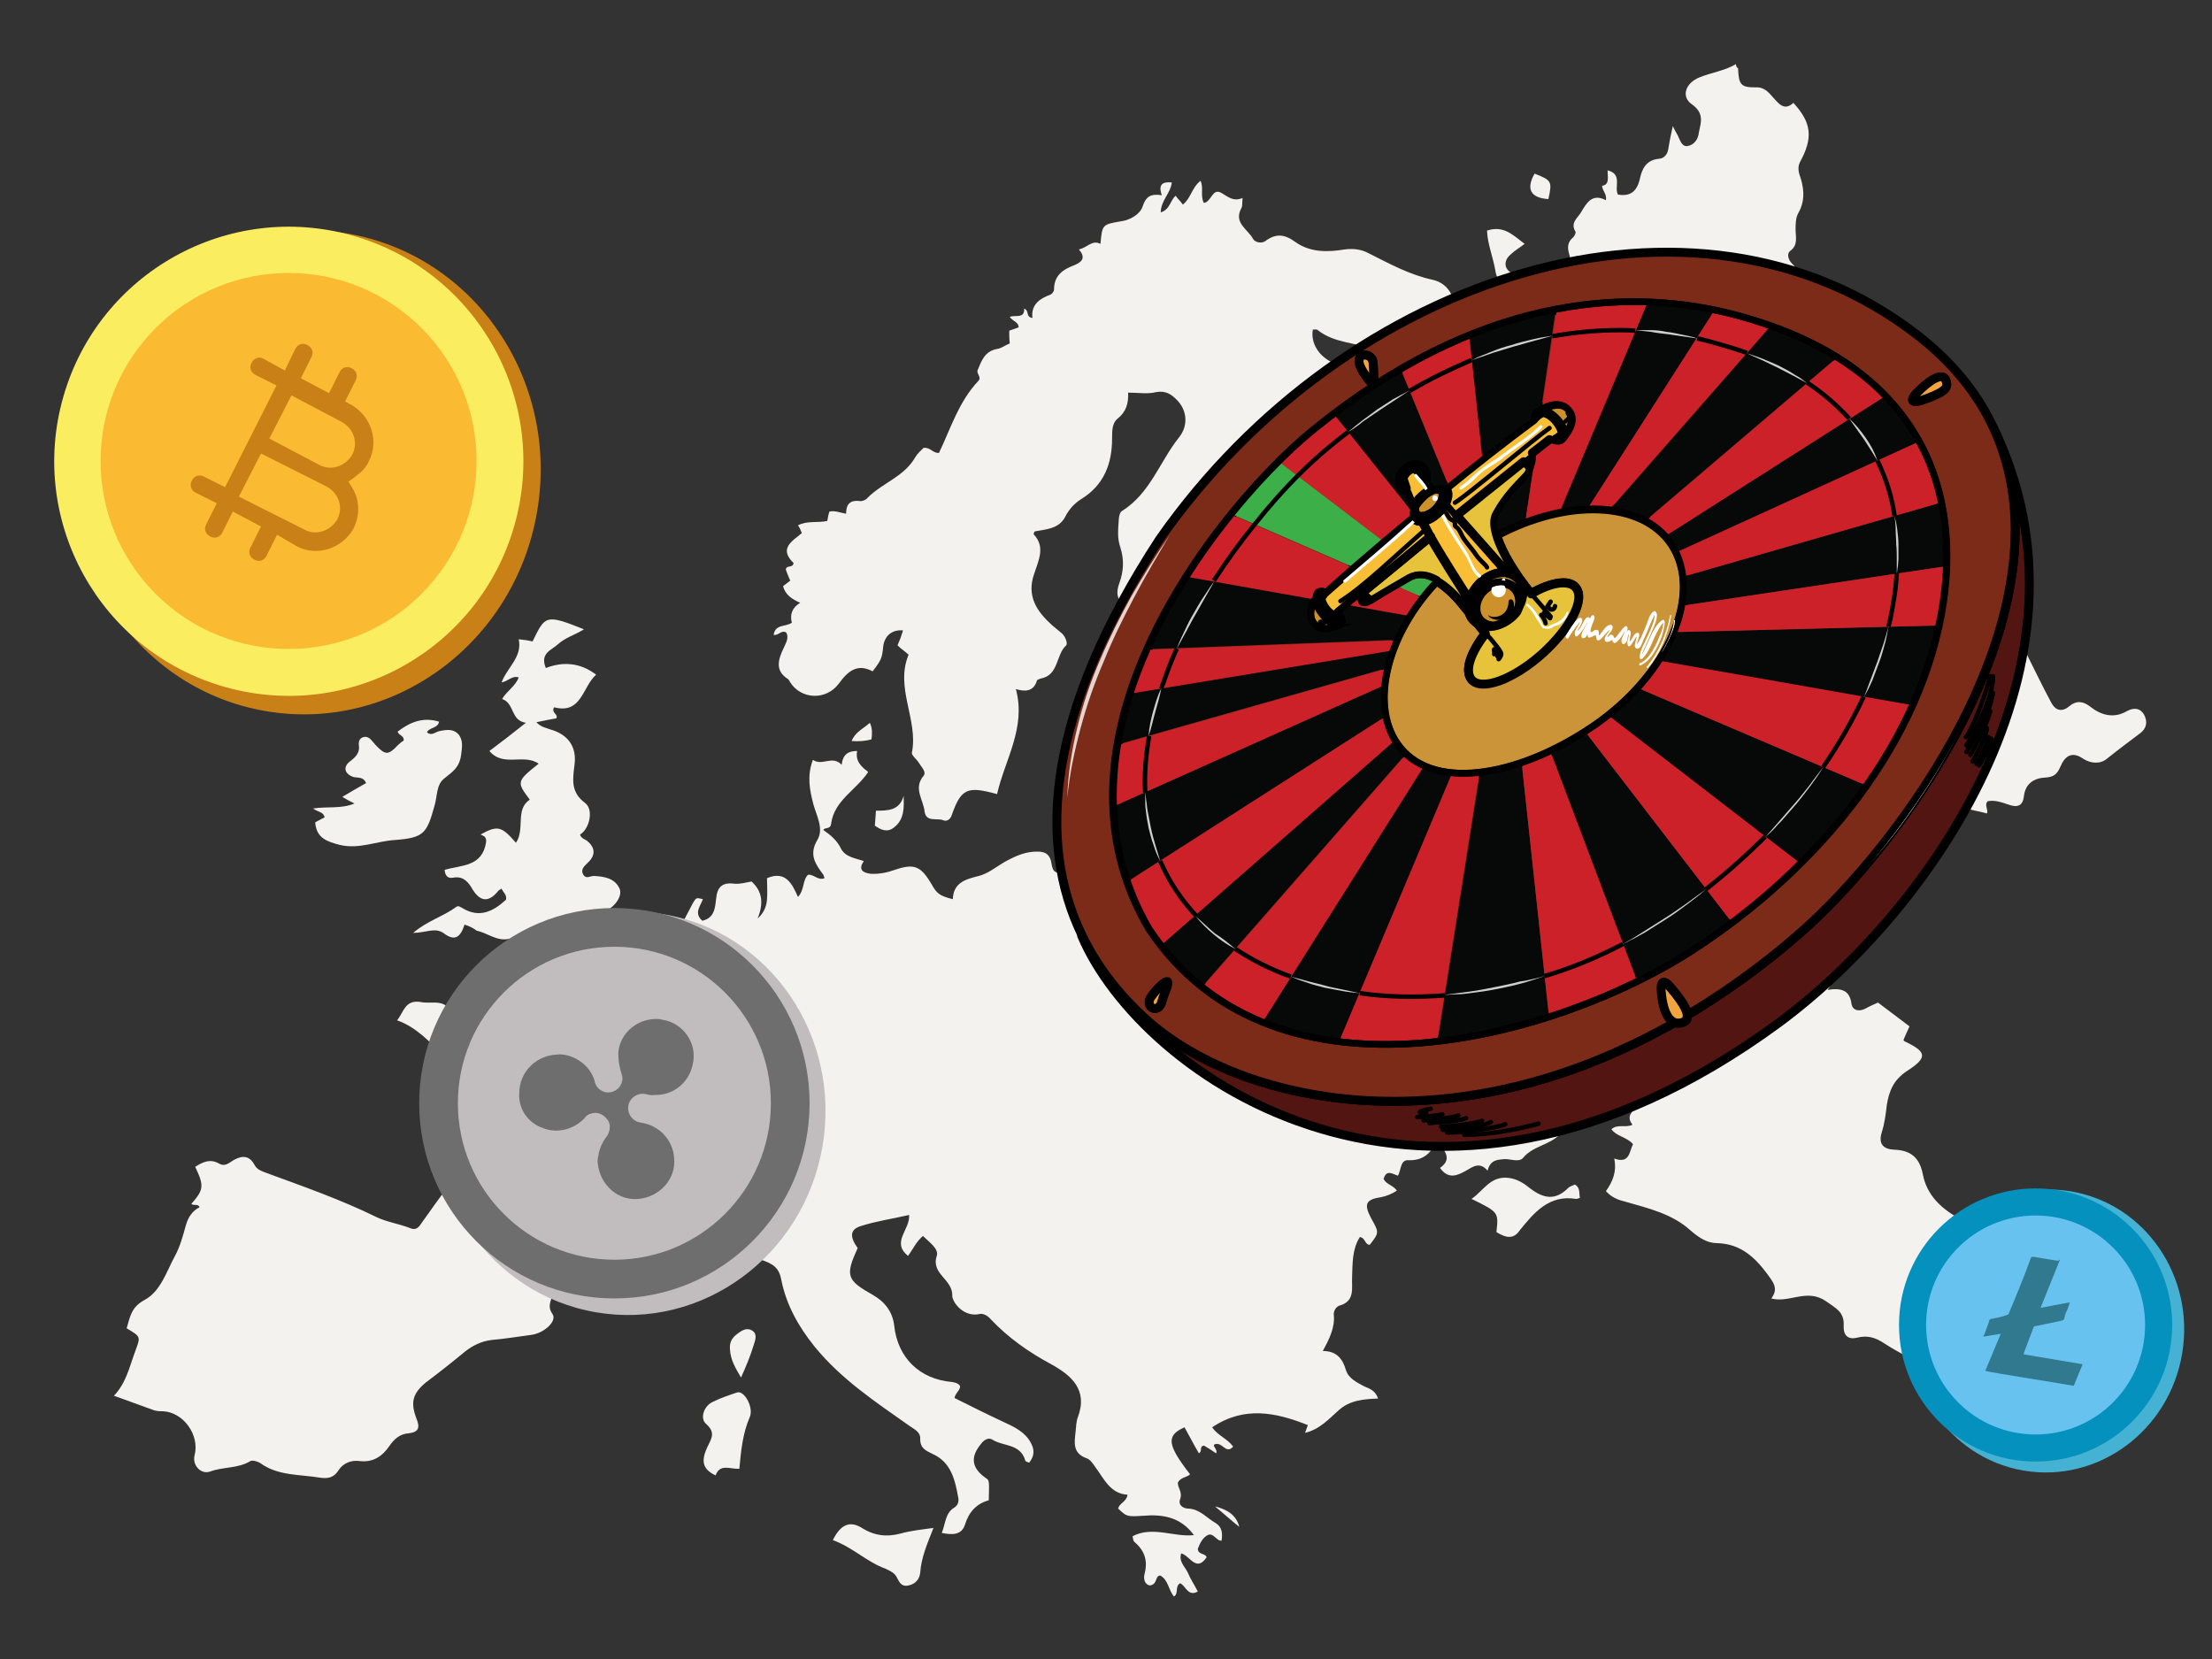 <?xml version="1.0" encoding="UTF-8"?>
<svg xmlns="http://www.w3.org/2000/svg" xmlns:xlink="http://www.w3.org/1999/xlink" version="1.1" id="Layer_1" x="0px" y="0px" viewBox="0 0 400 300" style="enable-background:new 0 0 400 300;" xml:space="preserve">
<rect x="0" y="0" width="400" height="300" fill="#333333" stroke="none"/>
<style type="text/css">
	.st0{fill:#F3F2EF;}
	.st1{fill:#521512;stroke:#000000;stroke-width:1.611;stroke-linecap:round;stroke-linejoin:round;stroke-miterlimit:8.056;}
	.st2{fill:#7B2B18;stroke:#000000;stroke-width:1.611;stroke-linecap:round;stroke-linejoin:round;stroke-miterlimit:8.056;}
	.st3{fill:#CC9438;stroke:#000000;stroke-width:1.611;stroke-linecap:round;stroke-linejoin:round;stroke-miterlimit:8.056;}
	.st4{fill:#CD912B;stroke:#000000;stroke-width:1.611;stroke-linecap:round;stroke-linejoin:round;stroke-miterlimit:8.056;}
	.st5{fill:#FFFFFF;stroke:#000000;stroke-width:1.611;stroke-linecap:round;stroke-linejoin:round;stroke-miterlimit:8.056;}
	.st6{fill:#E6C33A;stroke:#000000;stroke-width:1.611;stroke-linecap:round;stroke-linejoin:round;stroke-miterlimit:8.056;}
	.st7{fill:#F8BE35;stroke:#000000;stroke-width:1.611;stroke-linecap:round;stroke-linejoin:round;stroke-miterlimit:8.056;}
	.st8{fill:#F8BE35;}
	.st9{fill:#F2A43E;stroke:#000000;stroke-width:1.611;stroke-linecap:round;stroke-linejoin:round;stroke-miterlimit:8.056;}
	.st10{fill:#3CAF49;}
	.st11{fill:#070909;}
	.st12{fill:#CC2128;}
	.st13{fill:none;stroke:#000000;stroke-width:0.805;stroke-linecap:round;stroke-linejoin:round;stroke-miterlimit:8.056;}
	.st14{fill:#FFFFFF;}
	.st15{opacity:0.8;}
	.st16{fill:none;stroke:#000000;stroke-width:0.805;stroke-miterlimit:8.056;}
	.st17{fill:#C98017;}
	.st18{fill:#FBED60;}
	.st19{fill:#FABA31;}
	.st20{fill:#C1BDBE;}
	.st21{fill:#6E6E6E;}
	.st22{fill:#46B2D3;}
	.st23{fill:#0491BE;}
	.st24{fill:#68C2EF;}
	.st25{fill:#31798F;}
</style>
<g>
	<path class="st0" d="M314.3,12.3c0.1,3,0.5,3.5,3.1,3.5c1.7-0.1,2.4,0.9,3.3,1.9c1,1.1,2,2.4,3.6,0.9c3.3,3.6,3.6,6.3,1.2,10.7   c-0.6,1.2-0.1,2.2,0.2,3.2c0.6,2.1,0.6,4.1-0.5,6c-0.5,0.9-0.5,2-0.5,3c0,1.4,0.5,2.8-1,3.9c-0.7,0.6-0.2,1.7,0.3,2.2   c2.6,2.5,3.1,6,4.5,9.1c0.3,0.7,0.5,1.5,1,2.1c5.8,6.4,9.4,14.1,12.8,22c0.6,1.4,1.4,2.5,2.5,3.4c2.2,1.8,3.3,4.3,4,6.8   c0.2,0.9,0.5,2.1-0.2,2.8c-1.7,1.7-1,3.1,0.1,4.6c0.9,1.5,1.2,3-0.4,4.1c0.1,0.4,0.1,0.7,0.3,0.8c1.3,1.3,1.1,3.7,3,4.4   c1.8,0.7,3.2-1.1,4.9-1.4c1.2-0.2,2.5-0.8,3.6,0.3c1,1,0.4,2.2,0,3.3c-0.2,0.7-0.5,1.3-0.7,1.9c-0.6,0.2-1-0.1-1.5-0.2   c-1.4-0.3-2.5,0.3-3.2,1.5c-0.9,1.4,0,2.5,0.7,3.7c0.7,1.1,1.6,1.1,2.8,0.7c3-0.9,5.4-2.2,6.4-5.6c1.7,1.2,2.5,2.7,1.9,4.7   c-0.2,0.7-0.2,1.2,0.1,1.9c1.4,2.8,2.8,5.7,4.3,8.5c0.7,1.4,1.9,1.9,3.3,0.7c1.2-1,2.4-1,3.8,0.1c1.9,1.5,4.2,2.2,6.6,0.8   c1.1-0.6,2.3-0.7,3.1,0.6c0.7,1.3,0.5,2.5-0.7,3.4c-2,1.5-4,3-6,4.6c-1.2,1-2.9,0.9-4.3,0c-2-1.4-3.3-0.5-4.1,1.4   c-0.6,1.4-1.2,1.9-2.7,2c-2,0.1-3.6,1-3.9,3.3c-0.2,1.8-1.1,2.2-2.8,1.6c-1.2-0.4-2.5-0.9-3.8-0.6c-0.6,0.8,0.2,1.5-0.1,2.2   c-1.7-0.5-3.5-0.6-4.8-1.5c-2.5-1.5-4.8,0.2-7.2,0c-0.7-0.1-1.4,0.8-1.7,1.5c-0.8,2.1-2,2.4-3.8,0.9c-1,2.6-2,5-4.6,6.3   c-0.8,0.4-0.9,1.4-0.9,2.1c-0.1,1.4-0.6,2.3-2.1,2.5c0.7,2,2.6,3.6,1.5,6.3c-1.5-1.2-3-2.4-4.8-3.8c0,3.1-1.9,5.3-1,8.6   c0.7,2.7,3,5.6,0.6,9c2.5-0.4,4,0.1,4.3,2.5c0.2,1.2,1.3,1.5,2.5,0.9c0.7-0.4,1.4-0.7,2.3-1.1c1.9,1.4,3.7,2.8,5.7,4.3   c-0.4,0.9-0.8,1.7-1.1,2.5c0.1,0.1,0.2,0.2,0.2,0.2c4,1.9,4.3,2.9,0.4,5.4c-2.4,1.6-3.2,3.6-3.6,6.1c-0.2,1.7-0.4,3.3-0.9,4.9   c-0.7,2.2,0.3,3.1,2.2,3.2c3,0.1,4.6,1.4,5.2,4.4c0.7,3.8,3.3,6.2,6.5,8c1,0.6,2.1,1,2.8,1.8c0.1,1.5-1.9,1.7-1.2,3.6   c1-1.3,1.9-2.3,2.7-3.5c2.1,0.7,3.3,2.5,4.7,3.9c1.5,1.5,3.3,2,5.9,1.8c-2.8,2.7-2.9,5.4-1.7,8.5c0.5,1.2-0.1,2.2-0.6,3.1   c-0.6,1.4-1,2.7,0.4,4.1c-1.5,0.4-2.7,0.3-4.1,0.1c1-3.5-0.7-5.6-3.3-7.8c-1.8,3-3.9,5.3-6,7.8c-2.5,3.1-5.3,3.6-8.8,1.7   c-1.5-0.8-2.9-1.6-4.3-2.5c-1.5-1-3-1.5-4.9-1c-1.7,0.4-2.5-0.5-2.4-2.2c0.1-2.5-1.4-3.1-3.2-4.4c-3.5-2.4-6.6,0.4-9.9-0.5   c1.4-1.8,0.3-3-0.7-4.4c-2.3-3.1-4.9-5.5-9.1-5.6c-1.8,0-3.3-1-4.8-2.3c-3.3-3-7.6-4-11.8-5.2c-1.2-0.3-2.4-0.7-3.5-1.9   c1.2-1.7,2-3.5,1.5-5.9c2.8,1,2.7-1.2,3.4-2.6c-1.1-1.3-3-1.4-3.9-2.7c1.1-1,2.5-0.2,3.8-0.8c-2-2.7,2.5-3,2-5.7   c-3.9,1.2-8.4,1.2-10.9,5.3c-0.6,0.9-1,1.5-2.2,1.4c-0.7-0.1-1.5,0.2-2,0.7c-1.9,2-4.9,2.1-6.7,4.3c-0.7,0.8-2.2,0.2-3.2,0.2   c-1.4,0.1-2.7,0.1-3.2,2.1c-1.4-1.7-2.7-0.7-3.9,0c-1.6,0.9-3.2,1.6-4.7-0.5c2.5-1.8,0.5-3.2-0.4-5.1c-1.2,2.4-2.6,3.8-5.3,3.7   c-1.5-0.1-1.3,1.7-1.9,2.8c-1-0.3-2.1-1.2-2.6,0.6c0.5,1,1.7,1.1,2.4,2.1c-0.9,0.6-1.9,1-2.9,1.2c-2.8,0.4-3.1,1.3-1.7,3.9   c1.4,2.5,1.4,2.5-0.3,4.7c-0.9,0-0.8-1.3-1.8-1.4c-1.4,2.2-1.3,4.7-1.4,7.2c-0.1,2,0.6,4.4-2.3,5.2c-0.6,0.2-1.1,1-1,1.7   c0.2,2.3-0.8,4.3-2,6.5c2.5,0,3.6,1.4,4.2,3.5c0.5,1.5,2,2.2,3.3,2.9c0.9,0.4,2,0.7,2.5,2.2c-2.6,0.1-5.1,0.3-7.1,2.1   c-1.8,1.6-3.5,3.5-6.1,4.1c0.2-0.5,0.3-0.9,0.5-1.4c-5.8-2.3-11.5-3.5-17.3,0.4c1,1.5,2.7,2,3.8,3.5c-1.4,1.5-1.9-1-3.4-0.4   c-0.4,0.3,0.7,1,0.3,1.6c-0.7-0.5-1.5-1-2.2-1.4c-0.9,0.2-0.2,1-0.9,1.4c-0.9-1.5-1.7-3.1-2.6-4.7c-3.4,1.5-3.1,3.2,1,8.5   c-0.6,0.6-1.7,0.5-2.2,1.5c-0.1,0.9,0.9,1.7,0.4,3c-0.4,1.1,0.6,1.7,1.5,1.7c2.1,0.1,3.3,1.7,4.9,2.6c1.2,0.7,1.3,1.9,1.1,3.2   c-1,0.1-1.5-1.7-2.7-0.9c-0.9,0.6-1.3,1.6-1.6,2.4c0.1,1.1,1.3,0.7,1.6,1.5c-1.9,2.8-3-0.3-4.6-0.7c-0.5,1.5,0.7,2.4,1.2,3.5   c0.5,1.2,1.2,2.2,1.8,3.4c-1.8,1-2.2-1.1-3.2-1.5c-1,0.6-0.2,1.8-1.1,2.4c-1-1.1-1-3-2.5-3.8c-1,0.1-0.4,1.5-1.8,1.8   c-1-0.1-1.3-1.2-1-2.2c0.6-2.4-0.1-4.2-1.9-5.7c-0.2-0.2-0.2-0.6-0.3-1c3.6-1.9,7.5,0.2,11.1-0.2c-2.4-3.3-5.7-3.8-9.2-3.5   c-3,0.2-3,0.1-4.5-1.3c0.2-1,1.5-1.2,1.7-2.5c-3.2-0.2-4.3-3-5.9-5.1c-0.4-0.6-0.9-1.3-1.5-1.5c-2.6-0.9-2.2-2.9-2-4.8   c0.1-0.9,0.1-1.8,0.4-2.6c1.9-5-1.2-7.6-4.8-9.6c-4.1-2.2-7.8-4.8-11-8.2c-0.5-0.6-1.3-1-1.9-0.9c-2.9,0.7-5-2.1-5-3.3   c0.1-3-3.9-3.9-2.8-7.2c0.4-1.3-1.4-2.5-2.5-3.6c-1.2,1-1.8,2.4-2.7,3.6c-3.1-2.5,0.4-4.7,0.2-7.4c-3,0.7-5.9,1.1-8.7,2   c-2,0.6-2.1,1.9-0.6,4c-2.3,5-2,5.8,2.8,8.5c2.1,1.2,3.5,3,3.8,5.5c0.6,5.8,4.6,9.7,10.4,10.2c0.6,0.1,1.1,0.2,1.5,0.7   c0.1,0.8-0.8,1.2-1,2.2c2.8,1.4,5.8,2.9,8.8,4.3c1.7,0.8,3.3,1.5,4.5,3c1,1.4,1.5,2.8,0.2,4.4c-0.2-0.1-0.7-0.2-0.7-0.4   c-0.9-3.1-4-2.5-6-3.8c-0.7-0.4-1.5,0.1-2,0.8c-2,2.4-1.7,4.4,0.9,6.2c0.6,0.4,0.6,0.4,0.5,4c-2.2,0.6-3.6,2.1-4.3,4.4   c-0.6,1.9-2.3,1.9-4.2,1.5c0.7-1.7,0.6-3.6,2.3-4.6c0.6-0.4,0.8-1,0.7-1.7c-0.6-3.3-1.3-6.5-4.7-8c-1.2-0.6-2.2-1-2.2-2.7   c0.1-1.3-1.2-1.8-2-2.4c-6.1-4.3-12.3-8.4-17.1-14.3c-2.9-3.6-5.1-7.5-6-12c-0.4-2.2-1.4-3-4-3.8c-3.7-1-5.9-0.4-8.6,1.9   c-2.4,2-5.8,2.2-8.3,4.4c-1.4,1.2-3.5,0.5-4.6-1.2c-2.2-3.6-6.2-3.2-9.5-4.2c-2.7-0.8-6.4,2.7-6.5,5.7c-0.1,1-0.9,1.9,0.1,3.3   c0.9,1.3-1.5,3.5-3.9,3.8c-2.3,0.3-4.7,0.7-7,0.9c-1.9,0.2-3.5,1-4.9,2.1c-2.3,1.9-4.7,3.8-7.1,5.6c-2.4,2-2.8,3.6-1.7,6.5   c0.7,1.7,0.4,2.5-1.5,2.7c-1.5,0.1-2.6,1.1-3.4,2.3c-1.3,1.9-3,3-5.4,2.7c-1.5-0.2-3,0.4-3.8,1.7c-0.9,1.4-2,1.5-3.4,1.3   c-3.6-0.6-7.5-0.3-10.7-2.6c-0.4-0.3-1.4-0.6-1.8-0.4c-2.3,1.4-4.9,1-7.3,1.9c-1.7,0.6-3.3-1.2-2.8-3c0.9-3.6-2-7.7-5.7-7.9   c-0.6,0-1.1,0-1.7-0.2c-2.3-0.8-4.6-1.7-7.2-2.6c2.2-2.3,2.8-5.2,3.8-7.9c1-2.8,1.2-2.7-1.5-4.3c0.6-2,0.8-3.8,3.2-5.1   c3-1.6,4-5.2,5.6-8.1c0.9-1.7,1.4-3.6,1.9-5.4c0.4-1.4,1.1-2.6,2.5-3.3c-0.3-0.7-1.1-0.2-1.5-0.6c2.3-2.6,2.3-3.3,0.7-6.7   c1.4-0.9,2.7-1.5,4.3-0.6c1.2,0.7,2-0.3,2.8-0.7c1.5-0.8,2.7-0.7,3.6,0.9c0.4,0.8,1.1,1.1,1.9,1.4c6.8,2.5,13.7,4.9,20.2,8.1   c1.9,0.9,4.1,1.2,6.1,2c1,0.4,1.5-0.1,2-0.9c1.7-2.3,3.3-4.8,5.2-7c1.4-1.7,0.4-3.9,1.5-5.6c1,0.8,0.8,2.3,2.2,3.2   c0.2-3.6-1.4-7,0.5-10.4c-3-1.4-4.4-3.5-3.4-7c0.4-1.3-0.9-2.5-1.9-3.4c-2.5-2.5-4.9-5.2-8.5-6.5c1.2-1.4,1.4-3.8,4.3-3.3   c1.9,0.4,3.9-0.6,5.4,1.5c0.9,1.2,3.1,1.7,7.5,2.3c0-2.6,0-5.1,0-8.2c2.5,1.2,2.4,4.8,5.3,4.7c2.3-0.1,4.5,1.7,6.9,1   c0.6-0.9-0.4-1.2-0.7-1.9c0.2-0.2,0.4-0.3,0.6-0.4c1-0.4,1.9-0.7,2.9-1c2.2-0.6,4.1-1.2,3.7-4.2c-0.1-0.7,0.6-2,1.2-1.9   c2.7,0.6,5.2-2.1,8-0.4c1.8,1.1,3.5,0.6,5.1-0.4c0.3-1-1.2-1-1.1-1.7c2-2.3,3.1-4.9,4.4-7.3c0.6-1,0.6-1,1.8-0.7   c-0.4,1.2-1.7,2.5-0.1,3.9c2.2-0.5,2.3-2.3,2.5-4c0.2-2,1-3,3.3-2.7c1,0.1,2-0.2,3.1-0.4c2,1.8,2.2,4,1.1,6.7c1-0.9,1.6-2,1.7-3.5   c0.1-1.2,0-2.5,0-3.8c3.3-1.4,4.5,0.9,5.6,3.4c1.2-1.3,0.8-3,1.8-4c1-0.2,1.8,1.1,3,0.6c-0.1-0.2-0.1-0.4-0.2-0.6   c-1.4-1.9-2.7-3.6-1.1-6.3c1.2-2-0.1-4.3-0.7-6.4c-0.7-2.7-1.2-5.2-0.1-8.1c1.7,1.2,3.5-0.9,5.2,0.9c0.2-1.9,1.2-2.5,2.8-2.5   c-0.4,2,1,3,2,3.8c-2.2,3.3-6.1,5.1-6.7,9.3c-0.1,1.2-1.2,0.6-1.4,1.2c1.3,0.9,2.5,1.9,3.2,3.4c0.8,1.5,2.6,1.7,4.1,2.2   c-1,1.5-0.3,2.1,1.2,2.3c1.5,0.1,3-0.2,4.4-0.7c3.5-1.2,4.7-0.7,6.6,2.5c1,1.8,1.5,2.2,3.9,2.8c0.1-3,2.3-3.6,4.7-4.2   c1.6-0.4,3.1-1.6,4.6-2.5c2-1.1,3.9-2,6.3-1.9c1.1,0.1,1.7,0.4,2.1,1.5c0.3,1,0.1,2.6,2,2.3c2.4-0.3,5-0.1,5.7-3.3   c0.2-0.9,0.4-1.9,0.6-3c0.7,0.6,1.4,1,2.2,1.5c1.5-2.3,3.7-2.5,6.4-1c-0.6-1.6-1.6-2-2.3-2.8c-1.8-2-2.3-4.1-1.8-6.8   c0.5-2.7,0.6-5.4,1.6-8c0.6-1.5,1.2-3,3.1-3.2c1.9-0.2,3,1.2,3.8,2.5c0.8,1.3,1.9,2.1,3.3,3c2.5-3.3,2.5-7,2.5-10.8   c-3.3,0.3-3.5,0.2-3-2.9c0.1-0.2,0-0.5,0.1-0.7c0.2-1-1.9-1.7-0.6-2.7c1.4-1.1,3.1-1.8,5.1-1.8c3.9,0,7.8,0,11.6,0   c1.1-3.1,3.4-4.7,6.8-4.8c0.7,0,2,0.5,2-0.9c0.1-1.3-0.9-1.6-2.1-1.7c-1.5-0.1-3-0.4-4.6-0.6c-0.1-0.9-0.1-1.7-0.2-2.7   c-4.4-0.5-8.3,0.9-11.8,3.1c-2.9,1.8-6.1,2.7-9.1,3.9c-1.2,0.5-1.9-0.4-2.3-1.5c-0.7-1.8-1.9-2.7-3.9-2.8c-2.7-0.3-3.6-1.9-2.7-4.3   c0.8-2.2,0.9-4.3,0.2-6.5c-0.6-1.7-0.4-3.3-0.3-4.9c0-0.6,0.2-1.5,0.6-1.7c5.1-3.2,6.8-8.9,10.3-13.3c1.7-2.1,1.5-4.9-0.4-6.8   c-1-1-2-1.7-3.7-1.4c-1.5,0.4-3.3,0.1-5.1,0.1c0.1,2-0.4,3.5-1.9,4.7c-1,0.8-1,2.2-1,3.6c0,4.6-1.5,8.4-5.5,10.9   c-1.3,0.8-2.3,1.9-3,3.3c-1.2,2.2-3.5,2.2-5.5,2.6c-0.1,0.2-0.2,0.4-0.2,0.5c2.2,2.3,0.9,4.7,0.1,7.2c-1.4,4,0.5,6.8,3.3,9.3   c0.6,0.5,1.2,1,1.8,1.5c0.6,0.6,1,1.8,0.7,2.1c-1.9,1.7-1.3,5.4-4.6,6c-0.2,0.1-0.7,0.2-0.7,0.4c-0.6,2-2.2,2-3.8,1.5   c1.9,7-2,12.8-3.4,19c-5.4-1.5-6.5-1-8.2,3.8c-0.3,0.9-1,1.2-1.6,0.9c-1.1-0.4-3,0.4-3.3-1.5c-0.2-2.2-2.1-4.2-0.2-6.5   c0.6-0.7-0.4-1.6-0.8-2.3c-0.4-0.7-1.4-1.4-1.3-1.9c1.2-5.9-3.1-11.7-0.6-17.7c-0.6-0.6-1.3-1-2-1.7c0.4-0.9,0.7-1.7,1-2.7   c-2-0.2-3.4,1-3.6,3c-0.2,2-0.3,2.3-1.9,4.4c-2.8-1.5-4.5,0-6.1,2.2c-2.3,3.1-6.8,2.9-8.8-0.2c-0.1-0.2-0.2-0.4-0.4-0.6   c-2.4-1.5-1.8-3.5-0.8-5.6c0.4-0.9,1-1.8,0.5-2.8c-0.9-0.6-1.4,0.6-2.3,0.4c0.3-2,2.2-1.4,3.3-2.2c-0.4-1.4,0-2.7,1.5-3.6   c-1.6-0.7-2.7-1.5-3.1-3c0.4-0.3,0.9-0.7,1.3-1c-0.3-0.7-0.6-1.4-0.8-2c0.1-0.9,1.3-0.2,1.4-1.2c-2.7-2.6-0.3-3.9,1.5-5.4   c-0.2-0.5-0.4-1-0.7-1.4c1.7-0.9,3.5-0.4,5.3-0.8c0.1-0.6,0.2-1.2,0.4-1.7c1-0.2,1.9,0.2,3,0.4c0-1.6,0.6-2.5,2.4-2.3   c0.5,0.1,1.2-0.2,1.5-0.6c2.7-2.7,6.6-3.8,8.6-7.3c0.4-0.7,1-1.2,1.5-1.7c1.2-0.2,1.7,1,2.8,0.9c2.1-4.4,3.6-9.3,7.1-13   c0.7-0.7-0.4-1.3-0.1-2c0.7-1.7,1.3-3.4,3.5-3.8c0.8-0.1,1.5-0.7,2.3-1c-0.1-0.8-0.1-1.5-0.1-2.3c0.6-0.2,1.1-0.4,1.7-0.6   c0-1-1.1-1.1-1.6-1.9c1-0.4,2.7,0.4,2.6-1.5c1,0.4,0.2,1.5,1.5,1.7c-0.3-2.4,1.3-3.5,3.2-4.2c0.3-0.1,0.7-0.6,0.7-0.9   c0-2.7,1.7-3.7,3.8-4.5c1.4-0.6,1.9-1.4,0.7-2.8c1.5-0.3,2.4-1.8,3.9-1c0.3-3.6,0.4-3.5,3.8-4.1c1.5-0.2,3.3-1.2,3.8-2.6   c0.6-1.9,1.5-2.4,3.5-2.1c-0.7-1.9,0.1-2.5,1.8-2.3c-0.2,1.9-2,3.3-2,5.4c1.7-0.5,1.7-2.2,2.7-3c0.4,0.6,0.9,1,1.3,1.6   c1.5-1.2,1.6-3.1,3.2-4.3c0.6,1.3-0.1,2.7,0.6,4c1.4-0.2,1.5-2.8,3.2-1.8c1.2,0.7,2.1,1.6,3.8,0.9c-0.1,0.9,0,1.4-0.2,1.8   c-1.5,2.7,1.1,3.8,2.1,5.6c0.3,0.6,1.5,0.9,2.2,0.4c2-1.5,3.6-1.2,5.5,0.2c2.7,1.9,5.9,1.8,8.9,1.3c1.6-0.2,3,0,4.3,0.7   c3.8,1.9,7.4,3.9,11.6,4.8c3.1,0.7,4.5,3.8,3.6,6.9c-1.4,4.4-5.1,6.5-9.7,5.4c-1.5-0.3-2.7,1.1-4.3,0.4c-3.4-1.4-7.4-1.2-10.4-3.6   c-0.2-0.2-0.6-0.1-0.9-0.1c-0.5,2.9,1.7,5.7,5.1,6.5c3.3,0.8,3.9,1.4,4,4.8c0.1,2.4,1.1,4.4,2.3,6.4c0.2,0.4,0.7,1,1,1   c2.7-0.1,4.4,2.2,6.8,2.5c1.7,0.2,3.2-0.4,3.8-2c0.5-1.3-1.1-3.2-2.8-3.6c-1.2-0.2-2.5-0.4-3.7-0.7c0.2-2.5,1.7-2.3,3.4-1.9   c4.9,1,9.9,2,15,3c0.1-1.9-0.9-2.4-2.2-2.2c-0.9,0.1-1.5,0.4-2-0.6c-1.2-2.7-3.2-4.5-5.8-6c1.6-2.7,3.3-5.2,4.7-7.8   c0.7-1.3,1.7-0.9,2.7-1c1.4-0.1,1,1.1,1.4,1.9c1.6,0.4,3.1,0,4.8-0.6c-1.4-1.2-2-2.5-1.5-4.4c0.4-1.5-0.5-2.7-1.9-3.2   c-1.4-0.5-1.9-1.5-2.1-2.8c-0.4-2.4-1.4-4.7-1.5-7.2c3-1,4.7,0.8,6.8,2.4c-0.9,0.7-1.8,1.2-2.5,1.9c-1.5,1.2-1.2,3,0.7,3.6   c1.3,0.4,2.5,0.9,3.7,1.5c1.9,1,3.5-0.2,5-1.2c1.5-0.9,1.7-2.3,1.2-3.8c-0.4-1.3-0.4-2.3,0.7-3.2c0.2-0.2,0.5-0.8,0.4-1   c-1-1.6,0.4-2.5,1-3.5c1-1.7,2-3.5,4.5-2.2c0.2-1.1-0.6-1.6-0.7-2.6c1.4-0.2,1-1.5,1-2.8c2.8,0.7,1.1,3.1,1.9,4.4   c2.1,0.3,3.3-0.4,3.9-2.7c0.4-1.9,1.1-3.6,3.6-3.8c0.9-0.1,1.5-0.9,1.6-1.9c0.2-1.2,0.4-2.3,0.8-4c0.4,0.9,0.7,1.3,0.9,1.7   c0.4,0.8,0.7,2.1,1.8,1.9c1.2-0.2,1.9-1.3,2-2.4c0.4-1.9,1-3.5-1.2-5.1c-2.1-1.4-1.2-3.9,1.3-4.9c2.2-0.9,4.6-1.2,6.6-2.4   C314,12.3,314.2,12.3,314.3,12.3z M129.6,188.3c-0.2-1.5-0.6-2.8-1.4-4.1c-0.7-1-1.4-0.9-1.9,0.1c-0.4,0.9-1,1.9-0.2,2.9   C126.9,188.4,128.1,188.7,129.6,188.3z"></path>
	<path class="st0" d="M84,167.2c-0.7,2.2-1.7,3.1-3.7,1.6c-1.6-1.2-3.3-0.1-5.6-0.1c2.6-2.2,5.5-3,7.8-4.7c0.4-0.3,0.7,0,1.1,0.2   c3.1,1.9,5.6,0.6,7.9-1.5c0.2-0.9-0.5-1.3-0.8-2c-0.2,0.1-0.4,0.2-0.6,0.4c-1.7,2.1-3.2,2-4.6-0.2c-0.8-1.4-1.7-2.5-3.5-2.2   c-0.9,0.2-1.5-0.2-1.6-1.4c3-0.9,6.8-0.5,7.5-5c0.1-1-0.4-1.1-1-1.4c3.1-1.7,3.8-1.5,6.4,1.5c1.7-2.5-0.2-6,2.5-7.8   c-2.4-3.2-2.4-3.3,1.6-6.5c-2.7-1.9-6.4,0.7-8.9-2.3c2-1.5,4.1-3.1,6.6-5.1c-2.8-0.4-2-3.5-4.3-4.3c0.8-1.4,2.4-2.3,3-3.9   c-1.2-0.4-1.9,0.7-3.1,0.9c1-2.7,3.8-4.6,3.1-7.8c1,0.1,1.7,0.2,2.5,0.4c2.3-4.7,2.3-5,9.3-2.2c-1.6,1-3.4,1.5-4.7,2.7   c-1.2,1.1-3.3,1.6-2.2,4.3c3.1-1.2,6.2-1,9.1,1.2c-2.5,2.2-2.6,7.2-7.6,5.9c-0.6,1,0.8,1.2,0.4,2c-1.1,0.2-2.3,0.4-3.6,0.7   c0.7,0.8,1.6,1,2.5,1.3c3.2,0.9,4.8,3.1,4.4,6.3c-0.3,2.6-0.8,5,1.9,7c1.6,1.2,0.8,4.7-0.9,5.7c0.1,0.6,0.7,0.8,1.2,1.1   c1.5,1.2,1.7,2.6,0.2,4c-0.6,0.6-1.4,1.2-0.8,2.2c0.5,0.8,1.2,0.2,1.9,0.2c1.9,0.1,3.7,0.4,4.6,2.2c0.7,1.4-0.9,3.6-2.9,4.3   c-0.9,0.3-1.9,0.4-2.5,1.2c-0.6,0.9-1.7,0.7-2.6,1.1c0.5,2.1,2,2.5,3.9,2.4c-0.9,1.7-2.3,2.2-3.9,2.2c-2.7,0.1-5.1-0.9-7.6-1.7   c-1.4-0.4-2.7-0.9-4.1-0.4c-2.3,0.7-4.1-1-6.1-1.4C85.7,167.9,85,167.5,84,167.2z"></path>
	<path class="st0" d="M56.6,146.2c2.7-0.4,5.1,0.1,7.5-0.9c-0.8-0.4-1.4-0.7-2.2-1.2c1.5-0.9,2.9-1.7,4.3-2.5   c-0.5-1.2-1.5-0.9-2.3-1.1c-1.7-0.6-1.9-1.9-0.5-2.9c0.9-0.7,1.7-1.5,1.5-2.8c-0.1-0.7,0.1-1.3,0.8-1.5c0.7-0.2,1.2,0.2,1.6,0.7   c0.2,0.2,0.4,0.5,0.6,0.7c1.8,1.9,2.3,1.9,4.1,0c0.3-0.3,0.7-0.6,1-0.8c0.1-0.9-0.9-0.9-1.1-1.6c2.2-1.7,4.6-2.7,7.5-1.8   c-0.2,1.2-1.7,1-2.2,1.9c0.8,0.8,1.6-0.1,2.3-0.2c1.4-0.3,2.6-0.4,3.5,0.7c0.7,1,0.6,2,0.4,3.5c-0.3,2.4-1.5,3.1-3.1,4.4   c-1.4,1.1-1.2,3.1-1.7,4.8c-1.4,5.1-1.9,5.9-7.2,6.3c-3.3,0.2-6.4,1.7-9.9,0.9c-2.3-0.6-4.3-1.2-4.5-4.1c0.4-0.2,1.1-0.6,1.7-0.9   C58.5,146.8,57.6,146.9,56.6,146.2z"></path>
	<path class="st0" d="M150.6,278.5c1.4-2.8,3-3.5,5.1-2.3c2.3,1.5,4.6,1.8,7.2,1.1c1.8-0.5,3.7-0.7,5.9-1c-1.1,2.8-2.2,5.3-2.4,8.1   c-0.1,1-0.7,2-2.1,2.3s-1.7-0.7-2.2-1.6c-0.4-0.7-1.1-1-1.9-1.4C156.8,282.5,154.2,279.8,150.6,278.5z"></path>
	<path class="st0" d="M133.7,265.6c-1.7,0.1-3.5-1-4.3,1.2c-2.3-1.1-2.7-2.5-1.5-5.1c0.7-1.5,1.6-2.6-0.2-4.2c-1.2-1-0.4-3.3,1.2-4   c1.4-0.7,2.9-1.2,4.4-1.7c1.3-0.4,3,2.7,2.3,4.4C134.3,259.2,134,262.3,133.7,265.6z"></path>
	<path class="st0" d="M270.6,222.8c0.4-3.6,0.4-3.6-4.5-6c2.2-1.5,3.4-4.2,6.7-3.8c1.6,0.2,2.8,1,3.9,1.9c2.5,1.9,4.6,2.2,6.9-0.1   c0.3-0.3,0.8-0.4,1.2-0.6c1,0.6,0.7,1.5,0.9,2.4c-0.2,0.1-0.5,0.2-0.7,0.2c-4.9-0.8-7.6,2.5-10.2,5.7   C273.8,224,272.5,224,270.6,222.8z"></path>
	<path class="st0" d="M134,249.1c-1-1.7-1.9-3.2-2-5.1c-0.1-1.2,0.3-2,1.2-2.7c0.9-0.7,1.8-1.3,2.8-0.7c1,0.6,0.6,1.7,0.3,2.6   C135.7,245.2,134.9,247.1,134,249.1z"></path>
	<path class="st0" d="M158.2,149.3c0.1-0.9,0.1-1.7,0.2-2.7c2.1,0,4.3,0,5-2.7c0.1,2.2,0.1,4.3-1.7,5.7   C160.5,150.6,159.3,150.1,158.2,149.3z"></path>
	<path class="st0" d="M277.5,31.4c3.1,1.2,3.2,1.4,2.5,4.6C276.8,35.8,275.9,34.2,277.5,31.4z"></path>
	<path class="st0" d="M157.3,130.7c0.5,1.1,0.4,2,0.3,3c-1.1,0.3-2.3,0.4-3.6,0.3C154.7,132.3,156.1,131.8,157.3,130.7z"></path>
	<path class="st0" d="M210.5,126.5c-1,0.7-2,1.4-3.3,2.2c-0.5-3.1,1.9-2,3-2.7C210.2,126.1,210.4,126.3,210.5,126.5z"></path>
	<path class="st0" d="M224.1,276.1c-1.4-1.1-2.7-2.3-4.4-3.7C222.1,273,223.6,274.1,224.1,276.1z"></path>
</g>
<g id="g7">
	<path id="path9" class="st1" d="M360.5,77.4c14.4,31.1-14.3,72.3-33.4,89.9c-5.8,5.3-13.3,11.1-22,16.3c0.1,0.6-0.1,1-0.6,1.2   c-0.6,0.3-1.2,0.3-1.7,0.1c-2.9,1.6-5.9,3.2-9,4.6c-35.8,16.7-69.8,9.5-86.1-4.7c-5.1-4.4-9.2-9.6-12.1-15.6   c10.6,25.1,62.2,62.6,126,15.8C348.6,165.1,381,119.8,360.5,77.4L360.5,77.4z"></path>
	<path id="path11" class="st2" d="M360.5,77.4c-2.8-6.1-7.4-11.9-13.9-16.9c-40-30.9-103-11.4-136.9,37   c-20.3,31.1-22.3,54.7-14,71.7c2.9,6,7.1,11.2,12.1,15.6c16.3,14.2,50.3,21.4,86.1,4.7c3.1-1.4,6.1-3,9-4.6c-1-0.4-1.8-1.7-2.2-4   c-0.4-2.5-0.4-4.4,1.3-2.5c1.2,1.4,3,3.6,3.2,5.1c8.7-5.2,16.2-11,22-16.3C346.2,149.7,374.9,108.5,360.5,77.4L360.5,77.4z    M248.3,65.6c0.1,1.4,0.2,3.5,0,3.7s-1.4-1.3-2.1-2.6C244.5,63.7,248.2,63.5,248.3,65.6L248.3,65.6z M210.1,181.1   c-0.6,2.4-3.3,1-1.9-0.9s2.6-2.8,2.9-2.7C211.4,177.8,210.5,179.6,210.1,181.1L210.1,181.1z M351.3,108.6   c-3.6,25.2-22.2,48.1-45.3,63.1c-24,15.5-75.2,30.4-98-3.8c-8.6-14.8-7.7-30.6-2.6-44.9c7.3-20.2,22.9-37.5,32.1-45   c29.6-24.1,56.2-25.9,75.4-21.1C346.3,65.4,354.3,87.4,351.3,108.6L351.3,108.6z M348.6,72c-3.4,1.3-3.5,0.4-1.2-1.7   c2.3-2.1,3.8-2.6,4.4-1.7C352.4,70,352,70.7,348.6,72L348.6,72z"></path>
	<path id="path13" class="st3" d="M284.9,106.2c1.8,2.1-0.9,7.4-6.1,12c-5.2,4.6-10.9,6.6-12.7,4.6c-1.3-1.5-0.2-4.8,2.5-8.3   c-0.4-0.5-0.8-1.1-1.3-1.7c-0.3-0.2-0.6-0.4-0.9-0.7c-0.4-0.4-0.6-0.9-0.8-1.4c-0.5-0.6-0.9-1.1-1.3-1.6c-1.4-1.7-3-3.2-4.6-4.1   c-9.1,9.5-12.2,22.2-7.3,29.5c6,8.9,21.8,6.4,35.7-3c13.9-9.5,20.2-24.3,14.2-33.2c-5.4-7.9-19-8.3-31.7-1.5   c0.9,3,3.2,6.8,6.2,10.5C280.5,105.3,283.7,104.7,284.9,106.2L284.9,106.2z"></path>
	<path id="path15" class="st4" d="M276.6,85.3C276.6,85.3,276.6,85.3,276.6,85.3c0.9-1.6,0.8-3.3,0.6-3.1l0,0   c-0.5,0.4-1.1,0.9-1.7,1.3C275.6,83.5,277.3,84.4,276.6,85.3L276.6,85.3z"></path>
	<path id="path17" class="st4" d="M282.8,77.9c-0.2-0.6-0.6-1.3-1.2-2c-0.9-1.1-2-1.7-2.8-1.7c-0.4,0-0.7,0.1-0.9,0.3   c-0.4,0.4-0.5,0.9-0.4,1.5c0.3-0.2,0.5-0.4,0.8-0.6c0-0.2,0.1-0.3,0.2-0.4c0.1-0.1,0.3-0.1,0.5-0.1c0.6,0.1,1.4,0.6,2.2,1.4   c0.6,0.7,1,1.4,1.1,1.9c0.1,0.4,0,0.7-0.2,0.9c-0.2,0.2-0.6,0.2-1,0c-0.2,0.2-0.4,0.3-0.7,0.5c0.5,0.3,0.9,0.4,1.3,0.4   c0.4,0,0.7-0.1,0.9-0.3c0.1-0.1,0.2-0.2,0.3-0.4C283,79.1,283.1,78.6,282.8,77.9L282.8,77.9z"></path>
	<path id="path19" class="st4" d="M282,79.2c0.2-0.2,0.2-0.5,0.2-0.9c-0.3,0.2-0.7,0.5-1.2,0.9C281.4,79.4,281.8,79.4,282,79.2   L282,79.2z"></path>
	<path id="path21" class="st4" d="M278.4,75.1c-0.1,0.1-0.2,0.2-0.2,0.4c0.2-0.2,0.5-0.3,0.7-0.5C278.7,75,278.5,75,278.4,75.1   L278.4,75.1z"></path>
	<path id="path23" class="st4" d="M283.8,74c-1.5-1.7-4.2-0.7-5.9,0.6c0.2-0.2,0.6-0.3,0.9-0.3c0.8,0,1.9,0.7,2.8,1.7   c0.5,0.6,1,1.3,1.2,2c0.2,0.7,0.2,1.2,0,1.5c0,0,0,0,0,0C284.3,77.7,285.3,75.6,283.8,74L283.8,74z"></path>
	<path id="polygon25" class="st5" d="M246.8,106.8"></path>
	<path id="path27" class="st6" d="M265.7,108.6c-1.6-2.5-5.2-8.2-7.1-11.5c-4.1,3.4-8.2,6.7-11.8,9.7c-0.5,0.5,0,1.3,1.3,1.9   c2.3-1.4,3.8-2.3,6.8-4c1.5-0.9,3.2-0.6,4.9,0.4c1.6,0.9,3.2,2.4,4.6,4.1c0.4,0.5,0.9,1.1,1.3,1.6   C265.5,110.1,265.6,109.4,265.7,108.6L265.7,108.6z"></path>
	<path id="polygon29" class="st5" d="M242.4,111.2"></path>
	<path id="path31" class="st4" d="M246.8,106.8c-1.6,1.4-1,3.4,1.3,1.9C246.9,108.1,246.3,107.3,246.8,106.8L246.8,106.8z"></path>
	<path id="path33" class="st7" d="M263.5,93.2l-2-2.3c-0.3,0.6-0.8,1.3-1.5,1.9c-1,0.9-2.1,1.4-2.9,1.5c0.3,0.6,0.7,1.2,1.1,2   c0.1,0.3,0.3,0.5,0.5,0.8c1.9,3.4,5.5,9,7.1,11.5c0.3-1.1,0.9-2.3,2-3.3c1.6-1.5,3.5-2.1,5.1-1.7L263.5,93.2L263.5,93.2z"></path>
	<path id="path35" class="st4" d="M242.7,111.6c0,0.1,0.1,0.2,0,0.3c-0.2,0.2-0.8,0-1.4-0.4c-0.4-0.3-0.9-0.6-1.3-1.1   c-0.8-0.9-1.1-1.9-1.1-2.5c0-0.2,0-0.3,0.1-0.4c0.1-0.1,0.2,0,0.3,0c0.2-0.1,0.4-0.3,0.6-0.5c-0.3-0.2-0.5-0.3-0.8-0.3   c-0.2,0-0.4,0.1-0.6,0.2c-0.3,0.3-0.5,0.7-0.4,1.1c0,1.8,2.5,4.5,3.6,4.9c0.3,0.1,0.7,0.2,0.9,0.1   C243,113.1,243.2,112.6,242.7,111.6L242.7,111.6z"></path>
	<path id="path37" class="st8" d="M281.1,76.4c-0.7-0.9-1.6-1.4-2.2-1.4c-0.2,0.2-0.5,0.3-0.7,0.5c-0.3,0.2-0.5,0.4-0.8,0.6   c-5.4,4-10.9,8.3-16,12.5c0,0,0.1,0,0.1,0.1c0.4,0.5,0.4,1.3-0.1,2.3l2,2.3c4.4-3.6,8.7-7,12.1-9.7c0.6-0.5,1.1-0.9,1.7-1.3   c1.2-0.9,2.2-1.8,3.1-2.4c0.2-0.2,0.5-0.4,0.7-0.5c0.5-0.4,0.9-0.6,1.2-0.9C282,77.8,281.7,77.1,281.1,76.4L281.1,76.4z"></path>
	<path id="path39" class="st4" d="M237.5,112.9c1.1,1.4,2.5,1.3,5,0.3c0,0,0,0,0,0c-0.2,0-0.6,0-0.9-0.1c-1.1-0.4-3.6-3.1-3.6-4.9   C236.7,109.7,236.5,111.6,237.5,112.9L237.5,112.9z"></path>
	<path id="path41" class="st7" d="M258.2,96.2c-0.4-0.8-0.8-1.4-1.1-2c-0.6,0.1-1,0-1.3-0.4c-0.1-0.1-0.2-0.3-0.2-0.4   c-7.4,6.2-13.3,11.4-15.8,13.6c-0.2,0.2-0.4,0.4-0.6,0.5c-0.2,0.1-0.3,0.3-0.4,0.3c0,0.5,0.3,1.6,1.1,2.5c0.4,0.5,0.9,0.8,1.3,1.1   c0.3-0.2,0.6-0.5,0.9-0.7c1.4-1.2,3-2.5,4.8-4c3.6-2.9,7.7-6.3,11.8-9.7C258.5,96.8,258.3,96.5,258.2,96.2L258.2,96.2z"></path>
	<path id="path43" class="st4" d="M238.9,107.6c-0.1,0.1-0.1,0.2-0.1,0.4c0.1-0.1,0.2-0.2,0.4-0.3   C239.1,107.5,239,107.5,238.9,107.6L238.9,107.6z"></path>
	<path id="path45" class="st2" d="M312.8,56.9c-19.2-4.8-45.8-3.1-75.4,21.1c-9.2,7.5-24.8,24.8-32.1,45   c-5.2,14.4-6.1,30.2,2.6,44.9c22.8,34.2,74.1,19.3,98,3.8c23.1-15,41.7-37.9,45.3-63.1C354.3,87.4,346.3,65.4,312.8,56.9   L312.8,56.9z M288.2,131.5c-13.9,9.5-29.6,11.9-35.7,3c-5-7.3-1.8-20,7.3-29.5c-1.7-1-3.4-1.2-4.9-0.4c-2.9,1.7-4.5,2.6-6.8,4   c-2.3,1.4-2.9-0.6-1.3-1.9c-1.7,1.4-3.4,2.8-4.8,4c0.1,0.2,0.3,0.3,0.4,0.4l0,0c0.1,0.1,0.2,0.3,0.2,0.4c0.6,1,0.4,1.5-0.2,1.6   c0,0,0,0,0,0c-2.4,1-3.8,1.1-5-0.3c-1-1.3-0.8-3.2,0.4-4.8c0-0.4,0.1-0.8,0.4-1.1c0.2-0.1,0.4-0.2,0.6-0.2c0.3,0,0.5,0.1,0.8,0.3   c2.4-2.2,8.3-7.4,15.8-13.6c-0.1-0.4-0.1-1,0.2-1.6c0,0,0-0.1,0-0.1c-0.4-0.8-0.7-1.5-1.1-2.5c-0.4-0.1-0.8-0.2-1.1-0.5   c-1-0.9-1-2.6,0.1-3.9c1.1-1.3,2.8-1.6,3.8-0.7c0.8,0.6,0.9,1.8,0.5,2.8l1.3,1.5c0.1,0,0.1,0,0.2-0.1c0.8-0.3,1.5-0.2,2,0.1   c5.1-4.2,10.6-8.5,16-12.5c-0.1-0.6,0-1.1,0.4-1.5c1.6-1.2,4.3-2.3,5.9-0.6s0.5,3.8-0.9,5.4h0c-0.1,0.2-0.2,0.4-0.3,0.4   c-0.2,0.2-0.6,0.3-0.9,0.3c-0.4,0-0.8-0.1-1.3-0.4c-0.9,0.7-1.9,1.5-3.1,2.4c0.2-0.2,0.3,1.6-0.6,3.1c-0.2,0.3-0.4,0.6-0.6,0.9   c-1.6,1.7-3.7,3.6-5.3,6.7c-0.5,1-0.5,2.4,0,4c12.8-6.8,26.3-6.4,31.7,1.5C308.4,107.2,302.1,122.1,288.2,131.5L288.2,131.5z"></path>
	<path id="path47" class="st4" d="M242.7,111.6c-0.1-0.1-0.1-0.3-0.2-0.4v0c-0.1-0.1-0.2-0.3-0.4-0.4c-0.3,0.3-0.6,0.5-0.9,0.7   c0.7,0.4,1.3,0.5,1.4,0.4C242.7,111.8,242.7,111.7,242.7,111.6L242.7,111.6z"></path>
	<path id="path49" class="st4" d="M257.5,84.2c-1-0.9-2.7-0.5-3.8,0.7c-1.1,1.3-1.2,3-0.1,3.9c0.3,0.3,0.7,0.4,1.1,0.5   c-0.1-0.3-0.2-0.6-0.4-1c-0.1,0-0.1-0.1-0.2-0.2c-0.4-0.3-0.5-0.8-0.3-1.4c0.1-0.4,0.3-0.8,0.6-1.1c0.5-0.6,1.1-0.9,1.7-0.9   c0,0,0,0,0,0c0.3,0,0.6,0.1,0.8,0.3c0.3,0.2,0.4,0.6,0.4,1.1l0.9,1C258.5,85.9,258.3,84.8,257.5,84.2L257.5,84.2z"></path>
	<path id="path51" class="st4" d="M256.8,85c-0.2-0.2-0.5-0.3-0.8-0.3c0,0,0,0,0,0l1.2,1.3C257.2,85.6,257.1,85.2,256.8,85L256.8,85   z"></path>
	<path id="path53" class="st7" d="M258,87l-0.9-1l-1.2-1.3c-0.6,0-1.2,0.3-1.7,0.9c-0.3,0.4-0.5,0.8-0.6,1.1   c0.2,0.6,0.4,1.1,0.5,1.5c0.1,0.3,0.2,0.7,0.4,1c0.4,1,0.7,1.8,1.1,2.5c0.3-0.7,0.8-1.4,1.6-2.1c0.7-0.6,1.4-1,2-1.3L258,87L258,87   z"></path>
	<path id="path55" class="st4" d="M254.1,88.1c0.1,0.1,0.1,0.1,0.2,0.2c-0.2-0.5-0.3-1-0.5-1.5C253.6,87.3,253.7,87.8,254.1,88.1   L254.1,88.1z"></path>
	<path id="path57" class="st4" d="M260.7,88.8c-0.3-0.3-0.7-0.4-1.2-0.4c-0.1,0-0.1,0-0.2,0.1c-0.7,0.3-1.4,0.7-2,1.3   c-0.7,0.7-1.3,1.4-1.6,2.1c0,0,0,0.1,0,0.1c0,0.4,0.1,0.9,0.3,1.1c0.7,0.7,2.2,0.4,3.5-0.8C260.8,91,261.3,89.5,260.7,88.8   L260.7,88.8z"></path>
	<path id="path59" class="st4" d="M261.6,88.6C261.5,88.6,261.5,88.5,261.6,88.6c-0.5-0.5-1.2-0.5-2-0.2c0.5,0,0.9,0.1,1.2,0.4   c0.7,0.7,0.1,2.3-1.2,3.4c-1.3,1.2-2.9,1.5-3.5,0.8c-0.2-0.3-0.3-0.7-0.3-1.1c-0.3,0.6-0.3,1.1-0.2,1.6c0,0.2,0.1,0.3,0.2,0.4   c0.3,0.3,0.8,0.4,1.3,0.4c0.9-0.1,2-0.6,2.9-1.5c0.6-0.6,1.1-1.2,1.5-1.9C261.9,89.9,262,89.1,261.6,88.6L261.6,88.6z"></path>
	<path id="path61" class="st4" d="M274.6,104.6c-0.5-0.5-1.1-0.8-1.8-1c-1.6-0.3-3.6,0.3-5.1,1.7c-1,1-1.7,2.1-2,3.3   c-0.2,0.8-0.2,1.5,0,2.2c0.1,0.5,0.4,1,0.8,1.4c0.3,0.3,0.5,0.5,0.9,0.7c0.7,0.4,1.5,0.5,2.3,0.4c0.1,0,0.3,0,0.4-0.1   c-0.1,0-0.2,0-0.4,0c-0.8-0.1-1.6-0.4-2.1-1c-1.3-1.4-1-3.9,0.7-5.5c1.7-1.6,4.2-1.8,5.5-0.3c0.6,0.6,0.9,1.5,0.8,2.4   c0,0.6-0.2,1.2-0.5,1.8c0.5-0.7,0.9-1.5,1.1-2.2C275.7,107,275.5,105.6,274.6,104.6L274.6,104.6z"></path>
	<path id="path63" class="st6" d="M284.9,106.2c-1.3-1.4-4.5-0.9-8,1.2c-3-3.7-5.3-7.5-6.2-10.5c-0.5-1.7-0.6-3,0-4   c1.7-3.1,3.7-5,5.3-6.7c0.3-0.3,0.5-0.6,0.6-0.9c0,0,0,0,0,0c0.6-0.9-1.1-1.8-1.1-1.8c-3.4,2.7-7.6,6.1-12.1,9.7l9.3,10.5   c0.7,0.1,1.3,0.5,1.8,1c0.9,0.9,1.1,2.3,0.7,3.7c-0.2,0.8-0.6,1.5-1.1,2.2c-0.2,0.3-0.5,0.6-0.8,0.9c-1,0.9-2.1,1.5-3.3,1.7   c-0.1,0-0.3,0.1-0.4,0.1c-0.9,0.1-1.7,0-2.3-0.4c0.4,0.6,0.9,1.1,1.3,1.7c-2.7,3.5-3.8,6.7-2.5,8.3c1.8,2.1,7.5,0,12.7-4.6   C284,113.6,286.8,108.3,284.9,106.2L284.9,106.2z"></path>
	<path id="path65" class="st4" d="M273.9,106.4c-1.3-1.4-3.8-1.3-5.5,0.3c-1.7,1.6-2,4.1-0.7,5.5c0.6,0.6,1.3,0.9,2.1,1   c0.1,0,0.2,0,0.4,0c1.1-0.2,2.3-0.8,3.3-1.7c0.3-0.3,0.6-0.6,0.8-0.9c0.3-0.6,0.5-1.2,0.5-1.8C274.8,107.9,274.5,107,273.9,106.4   L273.9,106.4z"></path>
	<path id="path67" class="st9" d="M208.2,180.2c-1.4,1.9,1.3,3.3,1.9,0.9c0.4-1.5,1.4-3.3,1-3.5   C210.8,177.4,209.6,178.3,208.2,180.2L208.2,180.2z"></path>
	<path id="path69" class="st9" d="M305.1,183.5c-0.2-1.5-2-3.7-3.2-5.1c-1.7-1.9-1.7,0-1.3,2.5c0.4,2.3,1.2,3.6,2.2,4   c0.5,0.2,1.1,0.1,1.7-0.1C305,184.5,305.1,184.1,305.1,183.5L305.1,183.5z"></path>
	<path id="path71" class="st9" d="M248.3,69.3c0.2-0.2,0.1-2.3,0-3.7c-0.2-2.1-3.8-1.9-2.1,1.1C246.9,68,248.1,69.6,248.3,69.3   L248.3,69.3z"></path>
	<path id="path73" class="st9" d="M348.6,72c3.4-1.3,3.8-2,3.2-3.4c-0.6-1-2.1-0.4-4.4,1.7C345.1,72.4,345.3,73.3,348.6,72L348.6,72   z"></path>
	<path id="path75" class="st10" d="M254.9,104.7c-0.9,0.5-1.6,0.9-2.3,1.3l4.6,2c0.8-1,1.6-2,2.6-3   C258.1,104.1,256.4,103.8,254.9,104.7L254.9,104.7z"></path>
	<path id="path77" class="st11" d="M252.5,134.6c-0.1-0.2-0.2-0.4-0.4-0.6L210,170.9c2.3,2.9,4.7,5.4,7.4,7.5l36.7-41.9   C253.6,135.9,253,135.3,252.5,134.6L252.5,134.6z"></path>
	<path id="path79" class="st11" d="M276.7,85.1c0,0.1-0.1,0.1-0.1,0.2c0,0,0,0,0,0c-0.2,0.3-0.4,0.6-0.6,0.9   c-1.6,1.7-3.7,3.6-5.3,6.7c-0.5,1-0.5,2.4,0,4c1.7-0.9,3.4-1.7,5.1-2.3l1.9-12.7c-0.1,0.1-0.2,0.2-0.4,0.3   C277.4,82,277.5,83.6,276.7,85.1L276.7,85.1z"></path>
	<path id="path81" class="st11" d="M287.1,92.1L310,56.3c-3.8-0.8-7.9-1.3-12.2-1.5l-15.9,37.9C283.7,92.4,285.4,92.1,287.1,92.1   L287.1,92.1z"></path>
	<path id="path83" class="st11" d="M277.5,76c-0.1-0.6,0-1.1,0.4-1.5c0.3-0.2,0.5-0.4,0.8-0.6l2.6-17.8c-5,1-10.3,2.5-15.7,4.7   l2.4,22.4C271.2,80.8,274.4,78.3,277.5,76L277.5,76z"></path>
	<path id="path85" class="st11" d="M297.6,94.1l34.5-29.4c-3.5-2.1-7.4-4-12-5.6l-29,33.1C293.5,92.5,295.7,93.1,297.6,94.1   L297.6,94.1z"></path>
	<path id="path87" class="st11" d="M302.4,98.4c0.3,0.5,0.6,1,0.9,1.5l43.6-19.9c-1.6-2.9-3.6-5.7-6.1-8.3l-39.6,25.2   C301.6,97.3,302,97.8,302.4,98.4L302.4,98.4z"></path>
	<path id="path89" class="st10" d="M250.3,97.9l-18.9-14.4c-2.7,2.7-5.7,5.9-8.6,9.5l22,9.6C246.4,101.2,248.2,99.6,250.3,97.9   L250.3,97.9z"></path>
	<path id="path91" class="st11" d="M251.9,117.5l-47.4,7.8c-1,3.1-1.8,6.2-2.3,9.3l48.6-13.8C251.1,119.8,251.4,118.7,251.9,117.5   L251.9,117.5z"></path>
	<path id="path93" class="st11" d="M254.9,111.3l-11.2-2c-0.6,0.5-1.1,0.9-1.7,1.4c0.1,0.2,0.3,0.3,0.4,0.4c0.1,0.1,0.2,0.3,0.2,0.4   c0.6,1,0.4,1.5-0.2,1.6c0,0,0,0,0,0c-2.4,1-3.8,1.1-5-0.3c-1-1.2-0.8-3,0.3-4.6l-23.1-4.1c-2.7,4.2-5.1,8.6-7.2,13.3l45-1.7   C253.2,114.3,254,112.8,254.9,111.3L254.9,111.3z"></path>
	<path id="path95" class="st11" d="M250.5,129.6c-0.3-1.8-0.4-3.7-0.2-5.7l-48.9,21.9c0.2,4.5,1,9.1,2.5,13.6L250.5,129.6   L250.5,129.6z"></path>
	<path id="path97" class="st11" d="M255.5,92.7c0-0.3,0.1-0.5,0.2-0.8c0,0,0-0.1,0-0.1c-0.4-0.8-0.7-1.5-1.1-2.5   c-0.4-0.1-0.8-0.2-1.1-0.5c-1-0.9-1-2.6,0.1-3.9c1.1-1.3,2.8-1.6,3.8-0.7c0.8,0.6,0.9,1.8,0.5,2.8l1.3,1.5c0.1,0,0.1,0,0.2-0.1   c0.8-0.3,1.5-0.2,2,0.1c0.2-0.2,0.4-0.3,0.6-0.5l-8.7-21.2c-4,2.3-8,5-12.1,8.1L255.5,92.7L255.5,92.7L255.5,92.7z"></path>
	<path id="path99" class="st11" d="M300.2,119.6l45.5,8c2.1-4.7,3.7-9.6,4.8-14.5l-47.5,1.2C302.2,116,301.3,117.8,300.2,119.6   L300.2,119.6z"></path>
	<path id="path101" class="st11" d="M304.4,109.5l47.4-7.1c0.1-3.9-0.1-7.7-0.9-11.5l-46.3,13.3   C304.8,105.9,304.7,107.7,304.4,109.5L304.4,109.5z"></path>
	<path id="path103" class="st11" d="M257.4,138.6l-29,46c4.4,1.8,9.1,2.9,14,3.5l20.3-48.2C260.6,139.8,258.9,139.3,257.4,138.6   L257.4,138.6z"></path>
	<path id="path105" class="st11" d="M291,129.5l34.4,26.6c4.4-4.4,8.5-9.1,12-14.1l-41-17.5C294.8,126.2,293,127.9,291,129.5   L291,129.5z"></path>
	<path id="path107" class="st11" d="M267.6,139.9l-7.6,48.2c6.8-0.8,13.7-2.4,20.1-4.4l-4.9-45.5C272.6,139.1,270,139.6,267.6,139.9   L267.6,139.9z"></path>
	<path id="path109" class="st11" d="M280.4,136l15.6,41.3c3.7-1.8,7-3.7,10-5.6c2.4-1.6,4.8-3.2,7.1-5l-26.3-34.2   C284.7,133.8,282.5,135,280.4,136L280.4,136z"></path>
	<g id="g111">
		<path id="path113" class="st12" d="M250.5,129.6L204,159.4c1,2.9,2.3,5.7,3.9,8.5c0.7,1,1.4,2,2.1,3l42.1-36.9    C251.4,132.7,250.8,131.2,250.5,129.6L250.5,129.6z"></path>
		<path id="path115" class="st12" d="M250.8,120.9l-48.6,13.8c-0.6,3.7-0.9,7.4-0.8,11.1l48.9-21.9    C250.4,122.9,250.6,121.9,250.8,120.9L250.8,120.9z"></path>
		<path id="path117" class="st12" d="M291,92.2l29-33.1c-2.3-0.8-4.7-1.5-7.3-2.2c-0.9-0.2-1.8-0.4-2.8-0.6l-22.9,35.8    C288.4,92,289.8,92.1,291,92.2L291,92.2z"></path>
		<path id="path119" class="st12" d="M283.8,74c1.5,1.7,0.5,3.8-0.9,5.4h0c-0.1,0.2-0.2,0.4-0.3,0.4c-0.2,0.2-0.6,0.3-0.9,0.3    c-0.4,0-0.8-0.1-1.3-0.4c-0.8,0.6-1.7,1.3-2.7,2.1l-1.9,12.7c2.1-0.8,4.2-1.4,6.2-1.8l15.9-37.9c-5.1-0.2-10.6,0.2-16.4,1.3    L278.8,74C280.4,73,282.5,72.5,283.8,74L283.8,74z"></path>
		<path id="path121" class="st12" d="M301.2,96.9l39.6-25.2c-2.4-2.5-5.3-4.8-8.7-6.9l-34.5,29.4C298.9,94.9,300.2,95.8,301.2,96.9    L301.2,96.9z"></path>
		<path id="path123" class="st12" d="M268.1,83.2l-2.4-22.4c-4,1.6-8.1,3.6-12.3,6.1l8.7,21.2C264,86.5,266.1,84.8,268.1,83.2    L268.1,83.2z"></path>
		<path id="path125" class="st12" d="M252.6,115.8l-45,1.7c-0.8,1.8-1.5,3.7-2.2,5.5c-0.3,0.8-0.6,1.6-0.8,2.4l47.4-7.8    C252.1,116.9,252.3,116.4,252.6,115.8L252.6,115.8z"></path>
		<path id="path127" class="st12" d="M255.5,93.5c-0.1-0.2-0.1-0.5,0-0.7l0,0l-14.2-17.8c-1.3,1-2.6,2-3.9,3.1    c-1.8,1.5-3.8,3.3-6,5.5l18.9,14.4C251.9,96.5,253.7,95,255.5,93.5L255.5,93.5z"></path>
		<path id="path129" class="st12" d="M237.9,108.1c0-0.4,0.1-0.8,0.4-1.1c0.2-0.1,0.4-0.2,0.6-0.2c0.3,0,0.5,0.1,0.8,0.3    c1.1-0.9,2.8-2.5,5-4.4l-22-9.6c-2.7,3.4-5.5,7.1-8.1,11.2l23.1,4.1C237.8,108.2,237.9,108.2,237.9,108.1L237.9,108.1z"></path>
		<path id="path131" class="st12" d="M304.6,104.2l46.3-13.3c-0.8-3.8-2.1-7.5-4-11l-43.6,19.9C303.9,101.2,304.4,102.7,304.6,104.2    L304.6,104.2z"></path>
		<path id="path133" class="st12" d="M262.5,140l-20.3,48.2c5.8,0.7,11.8,0.6,17.7-0.1l7.6-48.2C265.8,140.1,264.1,140.1,262.5,140    L262.5,140z"></path>
		<path id="path135" class="st12" d="M296.4,124.5l41,17.5c3.3-4.6,6.1-9.5,8.3-14.5l-45.5-8C299.1,121.2,297.8,122.9,296.4,124.5    L296.4,124.5z"></path>
		<path id="path137" class="st12" d="M303,114.3l47.5-1.2c0.3-1.5,0.6-3,0.8-4.5c0.3-2.1,0.5-4.1,0.6-6.2l-47.4,7.1    C304.1,111.1,303.6,112.7,303,114.3L303,114.3z"></path>
		<path id="path139" class="st12" d="M275.2,138.2l4.9,45.5c5.7-1.8,11.1-4,15.9-6.4L280.4,136C278.7,136.9,276.9,137.6,275.2,138.2    L275.2,138.2z"></path>
		<path id="path141" class="st12" d="M288.2,131.5c-0.5,0.3-1,0.6-1.4,1l26.3,34.2c4.4-3.3,8.5-6.8,12.3-10.7L291,129.5    C290.1,130.2,289.2,130.9,288.2,131.5L288.2,131.5z"></path>
		<path id="path143" class="st12" d="M254.2,136.5l-36.7,41.9c3.4,2.7,7,4.7,10.9,6.3l29-46C256.2,138.1,255.1,137.4,254.2,136.5    L254.2,136.5z"></path>
		<path id="path145" class="st12" d="M252.6,106c-1.6,0.9-2.8,1.7-4.5,2.7c-2.3,1.4-2.9-0.6-1.3-1.9c-1.1,0.9-2.1,1.8-3.1,2.6    l11.2,2c0.7-1.1,1.5-2.2,2.3-3.3L252.6,106L252.6,106z"></path>
	</g>
	<path id="path147" class="st13" d="M242.4,108.7c4.2-2.6,10-8.3,15.4-13"></path>
	<path id="path149" class="st13" d="M263.1,90.9c2.7-1.7,14.1-11.4,17.1-13.5"></path>
	<path id="path151" class="st13" d="M261.5,92.7c0.6,1.1,0.6,1.1,1.2,1.4c0.7,0.3,0.2,0.8,0.5,1.1c0.4,0.3,0.6,0.4,1.1,1.5   s1.8,2.4,2.6,3.6c0.8,1.2,1.7,1.7,2,2.3"></path>
	<path id="path153" class="st13" d="M276.9,107.4c1.7,1.9,3.5,4.1,3.5,4.1"></path>
	<path id="path155" class="st13" d="M270.2,118.3c0.1-0.3-0.1-0.7,0-0.9"></path>
	<path id="path157" class="st13" d="M270.8,118.7c0-0.5,0.1-0.7,0-0.9"></path>
	<path id="path159" class="st13" d="M271,119.2c0.3-0.3,0.6-0.9,0.4-1.2c-0.4-0.9-2.9-3.7-2.9-3.7"></path>
	<path id="path161" class="st13" d="M279.2,110.8c0.3,0.4,0.8,0.7,1.1,1"></path>
	<path id="path163" class="st13" d="M278.7,111.2c0.4,0.4,0.8,1.3,0.8,1.5"></path>
	<path id="path165" class="st13" d="M279.8,109.7c0.2-0.3,0.5-0.8,0.6-0.9"></path>
	<path id="path167" class="st13" d="M280.2,110c0.2,0.4,0.9,0.3,1-0.4"></path>
	<path id="path169" d="M269.1,111.2c0.6,0.7,3.6,0.6,3.7-2.4c0-0.6,1.3-0.9,0.9,1.5C273.3,112.7,269.4,112.4,269.1,111.2   L269.1,111.2z"></path>
	<path id="path171" class="st13" d="M283.1,76.2c0.2-0.3,1.1-0.6,0.4-1.5"></path>
	<path id="path173" class="st13" d="M238.8,113c-0.3-0.7,0.1-0.6,0.2-0.5c0.1,0.2,0.7,0.6,0.3-0.1"></path>
	<path id="path175" class="st13" d="M258.7,200.5c-1.3,0.2-3.2,0.9-0.8,0.7"></path>
	<path id="path177" class="st13" d="M256.3,202c0.6,0,3.4-0.2,4.5-0.5"></path>
	<path id="path179" class="st13" d="M257.4,202.6c1.7-0.1,5.6-0.5,6.3-0.9"></path>
	<path id="path181" class="st13" d="M258.5,203.1c1.3-0.2,4.8-0.2,6.6-0.9"></path>
	<path id="path183" class="st13" d="M260.6,203.7c2.2,0,6.5-0.6,7.4-1"></path>
	<path id="path185" class="st13" d="M260.9,204.3c1.9,0,6.7-0.3,8.7-1.4"></path>
	<path id="path187" class="st13" d="M261.7,204.8c3.9,0,9.5-1,10.5-1.5"></path>
	<path id="path189" class="st13" d="M264.8,205.2c4.6,0,9.2-0.9,13.4-2"></path>
	<path id="path191" class="st13" d="M359.9,122.3c-0.5,2.1-3,9.4-4.4,11"></path>
	<path id="path193" class="st13" d="M360.4,122.3c0.1,3.7-3.4,10.3-4.8,12.5"></path>
	<path id="path195" class="st13" d="M360.4,125.3c-0.7,4.5-4.8,10.7-4.8,10.7"></path>
	<path id="path197" class="st13" d="M359.9,128.6c-1.1,3.9-3.6,7.9-3.6,7.9"></path>
	<path id="path199" class="st13" d="M359.3,131.7c-0.2,1.9-2.6,6-2.6,6"></path>
	<path id="path201" class="st13" d="M359.6,133.3c-0.3,1.7-2.2,4.8-2.2,4.8"></path>
	<path id="path203" class="st13" d="M360.1,133.6c-0.3,1.7-2.2,4.8-2.2,4.8"></path>
	<path id="path205" class="st14" d="M255.8,86.2c0.6,0.8,1.3,1.4,1.8,2.3c0.2,0.3,0.7,0,0.5-0.3c-0.5-0.9-1.2-1.6-1.9-2.4   C256,85.5,255.6,85.9,255.8,86.2L255.8,86.2z"></path>
	<path id="path207" class="st14" d="M264.3,88.5c1.1-0.7,2.1-1.5,3-2.5c1.3-1.3,3-2,4.4-3.1c2.3-1.9,5-3.4,7.1-5.5   c0.3-0.3-0.1-0.7-0.4-0.4c-2,2-4.4,3.4-6.6,5.1c-1.3,1-2.7,1.7-3.9,2.7c-1.4,1-2.4,2.3-3.9,3.2C263.7,88.2,264,88.7,264.3,88.5   L264.3,88.5z"></path>
	<path id="path209" class="st14" d="M255.4,94.1c-4,3.7-8.2,7.2-12.4,10.8c-0.3,0.2,0.1,0.6,0.4,0.4c4.1-3.6,8.4-7,12.4-10.8   C256,94.2,255.6,93.8,255.4,94.1L255.4,94.1z"></path>
	<path id="path211" class="st14" d="M260.7,93.5c1.3,2.5,2.9,4.8,4.4,7.1c0.8,1.3,1,2.8,2.3,3.8c0.3,0.2,0.6-0.3,0.3-0.5   c-1.2-0.8-1.8-3.1-2.6-4.3c-1.4-2.1-2.7-4.1-3.9-6.4C261.1,92.9,260.6,93.2,260.7,93.5L260.7,93.5z"></path>
	<path id="path213" class="st14" d="M276.1,109.6c0.8,0.6,1.2,1.4,1.7,2.2c0.2,0.4,0.6,0.8,0.8,1.2c0.3,0.7,0.7,0.7,1.4,0.7   c0.3,0,0.6-0.1,0.8-0.3c0.4-0.3,1-0.3,1.4-0.6c0.6-0.4,1.2-1.2,1.4-2c0.1-0.2-0.3-0.3-0.3-0.1c-0.3,0.9-1.2,1.7-2.1,2   c-0.8,0.2-1.7,1.3-2.3,0.1c-0.6-1.3-1.4-2.7-2.6-3.6C276,109.1,275.9,109.4,276.1,109.6L276.1,109.6z"></path>
	<path id="path215" class="st14" d="M283.6,115.4c0.6-1,1.3-2,2-2.8c0.5-0.6-0.5,1-0.6,1.2c-0.2,0.3-0.3,0.6-0.2,0.9   c0.1,1.5,2-1.7,2-1.7c0.4-0.8,0.3-0.4,0,0.1c-0.2,0.4-0.5,0.8-0.7,1.3c-0.1,0.3-0.3,0.8,0.1,1c0.5,0.1,0.8-0.5,0.9-0.8   c0.2-0.4,0.4-0.9,0.6-1.4c0.1-0.2,0.2-0.4,0.2-0.6c0.1-0.2,0.1-0.3,0.2-0.5c0.2-0.2,0.1-0.3-0.2-0.2c-0.1,0.3-1.4,3.4-0.5,3.4   c0.8-0.1,1.2-1,1.3,0.2c0,0.3,0.4,0.4,0.6,0.2c0.3-0.2,0.5-0.5,0.7-0.7c0.2-0.2,1.4-1.6,1-0.9c-0.3,0.5-1,1.1-0.8,1.7   c0.1,0.4,0.7,0.3,1,0.1c0.6-0.4,0.1-0.1,0.6,0.3c0.1,0.1,0.1,0.1,0.2,0.1c0.4-0.2,0.7-0.5,1-0.9c0.3-0.3,1.3-2.2,0.7-0.9   c-0.2,0.5-0.8,1.4-0.3,1.9c0.3,0.3,0.7-0.3,0.8-0.5c0.1-0.4,0.4-2.1,0.3-0.8c-0.1,0.4-0.3,1-0.2,1.4c0.4,1.8,2.3-3.6,1.4-0.2   c-0.1,0.3-0.2,1,0.4,1c0.6,0,0.9-1.2,1.1-1.6c0.6-1.2,1-2.5,1.6-3.7c0.2-0.3,0.4-0.9,0.4-0.9c0.1,1.1-0.7,2.6-1.1,3.6   c-0.5,1.2-1.6,2.9-1.6,4.2c0,0.4,0.5,0.3,0.6,0.1c1.6-1.7,2-4.4,3.5-6.2c0.4-0.5,0,0.7,0,0.9c-0.2,0.8-0.6,1.5-0.9,2.3   c-0.6,1.3-1.6,3.3-3.1,3.9c-0.3,0.1-0.2,0.6,0.1,0.4c1.9-0.8,3.1-3.4,3.8-5.2c0-0.1,1.2-3.7,0-2.9c-1.7,1.2-2.4,4.2-3.5,6   c-0.5,0.9,0.5-1.3,0.5-1.2c0.4-0.9,0.8-1.9,1.2-2.8c0.3-0.7,1.4-2.9,0.7-3.6c-0.1-0.1-0.1-0.1-0.2-0.1c-0.9,0.3-1.3,2.1-1.6,2.8   c-0.4,0.9-0.7,1.8-1.2,2.6c-0.7,1.4-0.2-0.2,0-0.8c0.2-0.7-0.3-0.9-0.8-0.4c-0.5,0.6-1.1,2.3-0.8,0.4c0.1-0.3,0.2-0.8-0.1-1.1   c-0.1-0.1-0.2-0.1-0.3,0c-0.2,0.1-0.2,0.2-0.3,0.4c-0.2,0.4-0.8,2-0.3,0.7c0.1-0.4,0.8-1.4,0.4-1.8c-0.1-0.1-0.1-0.1-0.2-0.1   c-0.7,0.3-2,2.7-2.1,2.1c-0.1-0.3-0.5-0.8-0.8-0.4c-0.1,0.1-0.7,0.6-0.3,0c0.2-0.4,0.7-0.8,0.8-1.3c0.1-0.4-0.1-0.7-0.5-0.6   c-0.7,0.1-1.4,1.3-1.8,1.8c-0.4,0.5,0.1-0.8-0.5-0.9c-0.2,0-0.4,0-0.5,0.1c-1.1,0.9-0.6-0.4-0.4-1c0.1-0.4,0.7-1.3,0.3-1.7   c-0.1-0.1-0.2-0.1-0.3,0c-0.4,0.3-0.6,1.2-0.8,1.7c-0.2,0.5-0.7,1.2-0.8,1.7c0.1-0.6,0.6-1.2,0.9-1.7c0.2-0.3,0.6-0.9,0.2-1.3   c-0.2-0.2-0.6,0-0.7,0.2c-0.3,0.4-0.5,0.9-0.8,1.4c-0.2,0.4-1,1.3-0.4,0.3c0.2-0.3,0.9-1.4,0.5-1.8c-0.7-0.7-2.7,2.9-2.9,3.3   C283.1,115.4,283.5,115.6,283.6,115.4L283.6,115.4z"></path>
	<path id="path217" class="st14" d="M302,111.3c-0.6,3.3-2,6.6-4.2,9.3c-0.1,0.1,0.1,0.3,0.2,0.2c2.2-2.6,3.6-6,4.2-9.4   C302.3,111.2,302.1,111.2,302,111.3L302,111.3z"></path>
	<path id="path219" class="st14" d="M302.7,112.2c-0.1,1.9-1.2,3.9-2.1,5.6c-0.1,0.1,0.1,0.2,0.2,0.1c0.9-1.7,2-3.8,2.1-5.7   C302.9,112.1,302.7,112.1,302.7,112.2L302.7,112.2z"></path>
	<circle id="circle221" class="st14" cx="271" cy="106.7" r="1.3">
	</circle>
	<ellipse id="ellipse223" class="st14" cx="271.9" cy="104.9" rx="0.3" ry="0.3">
	</ellipse>
	<circle id="circle225" class="st14" cx="259.5" cy="90.1" r="0.5">
	</circle>
	<g id="g227" class="st15">
		<path id="path229" class="st14" d="M327.1,167.2c3.4-3.3,6.5-6.8,9.6-10.4c3-3.6,5.9-7.3,8.6-11.2c2.7-3.8,5.2-7.8,7.6-11.9    c2.3-4.1,4.5-8.3,6.3-12.6c-1.6,4.4-3.6,8.8-5.8,12.9c-2.2,4.2-4.7,8.2-7.4,12.1c-2.7,3.9-5.6,7.6-8.8,11.1    C334,160.8,330.6,164.2,327.1,167.2L327.1,167.2z"></path>
		<path id="path231" class="st14" d="M211.5,96.8c-2.2,3.7-4.4,7.4-6.4,11.2c-2,3.8-3.9,7.6-5.5,11.6c-1.7,3.9-3.1,8-4.2,12.1    c-1.1,4.1-2,8.3-2.4,12.6c0.1-4.3,0.8-8.6,1.8-12.7c1-4.2,2.4-8.3,4.1-12.2c1.7-4,3.6-7.8,5.7-11.6    C206.8,104,209.1,100.3,211.5,96.8L211.5,96.8z"></path>
	</g>
	<g id="g233" class="st15">
		<path id="path235" class="st14" d="M266.2,65.1c1.1-0.6,2.3-1,3.5-1.5c1.2-0.5,2.4-0.9,3.6-1.2c1.2-0.4,2.4-0.7,3.7-1    c0.6-0.1,1.2-0.3,1.9-0.4c0.6-0.1,1.3-0.2,1.9-0.3l-1.8,0.5c-0.6,0.2-1.2,0.3-1.8,0.5c-1.2,0.3-2.4,0.7-3.6,1    c-1.2,0.4-2.4,0.7-3.6,1.1C268.6,64.3,267.4,64.7,266.2,65.1L266.2,65.1z"></path>
		<path id="path237" class="st14" d="M243.8,78.1c0.8-0.7,1.7-1.4,2.6-2.1c0.9-0.7,1.8-1.3,2.7-2c0.9-0.6,1.9-1.2,2.8-1.8l1.5-0.8    c0.5-0.3,1-0.5,1.5-0.8l-5.6,3.7l-2.8,1.9C245.7,76.9,244.8,77.5,243.8,78.1L243.8,78.1z"></path>
		<path id="path239" class="st14" d="M212.8,117.3c0.4-1.1,0.9-2.2,1.4-3.2c0.5-1.1,1-2.1,1.6-3.1c0.6-1,1.1-2,1.8-3l1-1.5    c0.3-0.5,0.7-1,1-1.4l-1.7,3l-1.7,3c-0.6,1-1.1,2-1.7,3.1L212.8,117.3L212.8,117.3z"></path>
		<path id="path241" class="st14" d="M207.7,133.1c0.1-1.5,0.4-3,0.8-4.4c0.4-1.4,0.8-2.9,1.5-4.2c-0.3,1.5-0.7,2.9-1.1,4.3    C208.5,130.2,208.2,131.7,207.7,133.1L207.7,133.1z"></path>
		<path id="path243" class="st14" d="M209.8,155.7c-0.5-0.9-0.9-1.9-1.2-2.9c-0.4-1-0.6-2-0.9-3.1c-0.2-1-0.4-2.1-0.5-3.2    c-0.1-0.5-0.1-1.1-0.1-1.6c0-0.5,0-1.1,0-1.6c0.1,0.5,0.1,1.1,0.2,1.6c0.1,0.5,0.1,1.1,0.2,1.6c0.2,1,0.4,2.1,0.6,3.1    c0.2,1,0.5,2.1,0.8,3.1C209.2,153.7,209.5,154.7,209.8,155.7L209.8,155.7z"></path>
		<path id="path245" class="st14" d="M223.4,171.6c-1.4-0.7-2.7-1.6-3.9-2.6c-1.2-1-2.3-2.1-3.3-3.3c1.2,1,2.3,2.1,3.5,3.1    C221,169.6,222.2,170.6,223.4,171.6L223.4,171.6z"></path>
		<path id="path247" class="st14" d="M245.9,179.6c-1.1-0.1-2.1-0.2-3.2-0.4c-1.1-0.2-2.1-0.4-3.2-0.6c-1-0.3-2.1-0.5-3.1-0.9    c-0.5-0.2-1-0.3-1.5-0.5c-0.5-0.2-1-0.4-1.5-0.6l1.5,0.4c0.5,0.1,1,0.3,1.5,0.4c1,0.3,2.1,0.5,3.1,0.8c1,0.3,2.1,0.5,3.1,0.7    L245.9,179.6L245.9,179.6z"></path>
		<path id="path249" class="st14" d="M279.3,176.5c-1.4,0.5-2.9,1-4.4,1.4c-1.5,0.4-3,0.7-4.5,1c-1.5,0.3-3,0.5-4.6,0.7    c-0.8,0.1-1.5,0.2-2.3,0.2c-0.8,0-1.5,0.1-2.3,0.1c0.8-0.1,1.5-0.2,2.3-0.3c0.8-0.1,1.5-0.2,2.3-0.3c1.5-0.2,3-0.5,4.5-0.8    c1.5-0.3,3-0.6,4.5-1C276.3,177.3,277.8,176.9,279.3,176.5L279.3,176.5z"></path>
		<path id="path251" class="st14" d="M308.5,160.8c-1.1,1-2.3,1.9-3.5,2.8c-1.2,0.9-2.4,1.8-3.7,2.6c-1.3,0.8-2.5,1.6-3.8,2.4    c-0.7,0.4-1.3,0.7-2,1.1c-0.7,0.3-1.3,0.7-2,1l1.9-1.1c0.6-0.4,1.3-0.8,1.9-1.2c1.3-0.8,2.5-1.6,3.8-2.4c1.3-0.8,2.5-1.7,3.7-2.5    C306,162.6,307.3,161.7,308.5,160.8L308.5,160.8z"></path>
		<path id="path253" class="st14" d="M329.7,138.7c-0.7,1.2-1.5,2.3-2.3,3.4c-0.8,1.1-1.7,2.2-2.5,3.2c-0.9,1-1.8,2.1-2.7,3.1    c-0.5,0.5-1,1-1.4,1.5c-0.5,0.5-1,1-1.5,1.4l2.7-3.1c0.9-1,1.8-2.1,2.7-3.1c0.9-1,1.7-2.1,2.6-3.2    C328,140.9,328.9,139.8,329.7,138.7L329.7,138.7z"></path>
		<path id="path255" class="st14" d="M341.5,113.3c-0.2,1.1-0.4,2.2-0.7,3.3c-0.3,1.1-0.6,2.2-1,3.2c-0.4,1.1-0.8,2.1-1.2,3.2    c-0.2,0.5-0.5,1-0.7,1.5c-0.3,0.5-0.5,1-0.8,1.5l1.2-3.2c0.4-1.1,0.8-2.1,1.2-3.2c0.4-1.1,0.7-2.1,1.1-3.2    C340.9,115.4,341.2,114.4,341.5,113.3L341.5,113.3z"></path>
		<path id="path257" class="st14" d="M342.6,93.3c0.2,0.8,0.4,1.7,0.5,2.6c0.1,0.9,0.2,1.7,0.2,2.6c0,0.9,0,1.8,0,2.6    c0,0.4-0.1,0.9-0.1,1.3c-0.1,0.4-0.1,0.9-0.2,1.3l0-2.6c0-0.9,0-1.7-0.1-2.6c0-0.9-0.1-1.7-0.1-2.6    C342.8,95,342.7,94.2,342.6,93.3L342.6,93.3z"></path>
		<path id="path259" class="st14" d="M334.4,75.7c1.1,1,2.1,2.2,3,3.5c0.9,1.3,1.6,2.6,2.1,4.1c-0.8-1.3-1.6-2.6-2.4-3.8    C336.2,78.2,335.3,77,334.4,75.7L334.4,75.7z"></path>
		<path id="path261" class="st14" d="M315.9,63.9c1,0.3,1.9,0.6,2.9,1c1,0.4,1.9,0.8,2.8,1.2c0.9,0.5,1.8,0.9,2.7,1.5    c0.4,0.3,0.9,0.5,1.3,0.8c0.4,0.3,0.8,0.6,1.2,0.9l-1.3-0.7c-0.4-0.2-0.9-0.5-1.3-0.7c-0.9-0.5-1.8-0.9-2.7-1.4    c-0.9-0.4-1.8-0.9-2.7-1.3L315.9,63.9L315.9,63.9z"></path>
		<path id="path263" class="st14" d="M295.7,59.7c0.9,0,1.9,0,2.8,0c0.9,0,1.9,0.1,2.8,0.3c0.9,0.1,1.9,0.3,2.8,0.5    c0.5,0.1,0.9,0.2,1.4,0.3c0.5,0.1,0.9,0.2,1.4,0.4l-2.8-0.4c-0.9-0.1-1.8-0.3-2.8-0.4c-0.9-0.1-1.8-0.2-2.8-0.4L295.7,59.7    L295.7,59.7z"></path>
	</g>
	<g id="g265">
		<path id="path267" class="st16" d="M280.7,60.8c4-0.7,8.1-1.1,12.1-1.1c1,0,1.9,0,2.9,0.1"></path>
		<path id="path269" class="st16" d="M254.9,70.7c3.7-2.2,7.5-4,11.2-5.6"></path>
		<path id="path271" class="st16" d="M234.7,86c1.9-1.9,3.7-3.5,5.1-4.7c1.3-1.1,2.7-2.2,4-3.2"></path>
		<path id="path273" class="st16" d="M226.9,94.8c2.7-3.4,5.4-6.4,7.8-8.8"></path>
		<path id="path275" class="st16" d="M219.5,105c2.4-3.7,4.9-7.1,7.4-10.2"></path>
		<path id="path277" class="st16" d="M210,124.5c0.1-0.4,0.3-0.8,0.4-1.1c0.7-2.1,1.5-4.1,2.4-6.1"></path>
		<path id="path279" class="st16" d="M207.1,143.3c-0.2-3.2,0.1-6.6,0.7-10.2"></path>
		<path id="path281" class="st16" d="M216.3,165.6c-2.7-2.9-4.9-6.2-6.5-9.9"></path>
		<path id="path283" class="st16" d="M233.4,176.6c-3.6-1.3-7-3-10-5"></path>
		<path id="path285" class="st16" d="M261.3,180c-5.3,0.4-10.5,0.3-15.4-0.4"></path>
		<path id="path287" class="st16" d="M293.5,170.7c-4.6,2.4-9.4,4.4-14.2,5.8"></path>
		<path id="path289" class="st16" d="M319.2,151.3c-3.3,3.3-6.9,6.5-10.7,9.5"></path>
		<path id="path291" class="st16" d="M337,126c-2,4.3-4.5,8.6-7.3,12.7"></path>
		<path id="path293" class="st16" d="M343,103.7c-0.1,1.3-0.2,2.6-0.4,3.9c-0.3,1.9-0.6,3.8-1.1,5.7"></path>
		<path id="path295" class="st16" d="M339.5,83.3c1.5,3.1,2.6,6.4,3.1,10"></path>
		<path id="path297" class="st16" d="M326.8,69.2c2.9,1.9,5.4,4.1,7.6,6.5"></path>
		<path id="path299" class="st16" d="M306.9,61.2c0.6,0.1,1.2,0.3,1.7,0.4c2.6,0.7,5,1.4,7.3,2.2"></path>
	</g>
	<g id="g301">
		<path id="path303" class="st16" d="M360.5,77.4c14.4,31.1-14.3,72.3-33.4,89.9c-5.8,5.3-13.3,11.1-22,16.3c0.1,0.6-0.1,1-0.6,1.2    c-0.6,0.3-1.2,0.3-1.7,0.1c-2.9,1.6-5.9,3.2-9,4.6c-35.8,16.7-69.8,9.5-86.1-4.7c-5.1-4.4-9.2-9.6-12.1-15.6    c10.6,25.1,62.2,62.6,126,15.8C348.6,165.1,381,119.8,360.5,77.4L360.5,77.4z"></path>
		<path id="path305" class="st16" d="M360.5,77.4c-2.8-6.1-7.4-11.9-13.9-16.9c-40-30.9-103-11.4-136.9,37    c-20.3,31.1-22.3,54.7-14,71.7c2.9,6,7.1,11.2,12.1,15.6c16.3,14.2,50.3,21.4,86.1,4.7c3.1-1.4,6.1-3,9-4.6c-1-0.4-1.8-1.7-2.2-4    c-0.4-2.5-0.4-4.4,1.3-2.5c1.2,1.4,3,3.6,3.2,5.1c8.7-5.2,16.2-11,22-16.3C346.2,149.7,374.9,108.5,360.5,77.4L360.5,77.4z     M248.3,65.6c0.1,1.4,0.2,3.5,0,3.7s-1.4-1.3-2.1-2.6C244.5,63.7,248.2,63.5,248.3,65.6L248.3,65.6z M210.1,181.1    c-0.6,2.4-3.3,1-1.9-0.9s2.6-2.8,2.9-2.7C211.4,177.8,210.5,179.6,210.1,181.1L210.1,181.1z M351.3,108.6    c-3.6,25.2-22.2,48.1-45.3,63.1c-24,15.5-75.2,30.4-98-3.8c-8.6-14.8-7.7-30.6-2.6-44.9c7.3-20.2,22.9-37.5,32.1-45    c29.6-24.1,56.2-25.9,75.4-21.1C346.3,65.4,354.3,87.4,351.3,108.6L351.3,108.6z M348.6,72c-3.4,1.3-3.5,0.4-1.2-1.7    c2.3-2.1,3.8-2.6,4.4-1.7C352.4,70,352,70.7,348.6,72L348.6,72z"></path>
		<path id="path307" class="st16" d="M284.9,106.2c1.8,2.1-0.9,7.4-6.1,12c-5.2,4.6-10.9,6.6-12.7,4.6c-1.3-1.5-0.2-4.8,2.5-8.3    c-0.4-0.5-0.8-1.1-1.3-1.7c-0.3-0.2-0.6-0.4-0.9-0.7c-0.4-0.4-0.6-0.9-0.8-1.4c-0.5-0.6-0.9-1.1-1.3-1.6c-1.4-1.7-3-3.2-4.6-4.1    c-9.1,9.5-12.2,22.2-7.3,29.5c6,8.9,21.8,6.4,35.7-3c13.9-9.5,20.2-24.3,14.2-33.2c-5.4-7.9-19-8.3-31.7-1.5    c0.9,3,3.2,6.8,6.2,10.5C280.5,105.3,283.7,104.7,284.9,106.2L284.9,106.2z"></path>
		<path id="path309" class="st16" d="M276.6,85.3C276.6,85.3,276.6,85.3,276.6,85.3c0.9-1.6,0.8-3.3,0.6-3.1    c-0.5,0.4-1.1,0.9-1.7,1.3C275.6,83.5,277.3,84.4,276.6,85.3L276.6,85.3z"></path>
		<path id="path311" class="st16" d="M282.8,77.9c-0.2-0.6-0.6-1.3-1.2-2c-0.9-1.1-2-1.7-2.8-1.7c-0.4,0-0.7,0.1-0.9,0.3    c-0.4,0.4-0.5,0.9-0.4,1.5c0.3-0.2,0.5-0.4,0.8-0.6c0-0.2,0.1-0.3,0.2-0.4c0.1-0.1,0.3-0.1,0.5-0.1c0.6,0.1,1.4,0.6,2.2,1.4    c0.6,0.7,1,1.4,1.1,1.9c0.1,0.4,0,0.7-0.2,0.9c-0.2,0.2-0.6,0.2-1,0c-0.2,0.2-0.4,0.3-0.7,0.5c0.5,0.3,0.9,0.4,1.3,0.4    c0.4,0,0.7-0.1,0.9-0.3c0.1-0.1,0.2-0.2,0.3-0.4C283,79.1,283.1,78.6,282.8,77.9L282.8,77.9z"></path>
		<path id="path313" class="st16" d="M282,79.2c0.2-0.2,0.2-0.5,0.2-0.9c-0.3,0.2-0.7,0.5-1.2,0.9C281.4,79.4,281.8,79.4,282,79.2    L282,79.2z"></path>
		<path id="path315" class="st16" d="M278.4,75.1c-0.1,0.1-0.2,0.2-0.2,0.4c0.2-0.2,0.5-0.3,0.7-0.5C278.7,75,278.5,75,278.4,75.1    L278.4,75.1z"></path>
		<path id="path317" class="st16" d="M283.8,74c-1.5-1.7-4.2-0.7-5.9,0.6c0.2-0.2,0.6-0.3,0.9-0.3c0.8,0,1.9,0.7,2.8,1.7    c0.5,0.6,1,1.3,1.2,2c0.2,0.7,0.2,1.2,0,1.5c0,0,0,0,0,0C284.3,77.7,285.3,75.6,283.8,74L283.8,74z"></path>
		<path id="polygon319" class="st16" d="M246.8,106.8"></path>
		<path id="path321" class="st16" d="M265.7,108.6c-1.6-2.5-5.2-8.2-7.1-11.5c-4.1,3.4-8.2,6.7-11.8,9.7c-0.5,0.5,0,1.3,1.3,1.9    c2.3-1.4,3.8-2.3,6.8-4c1.5-0.9,3.2-0.6,4.9,0.4c1.6,0.9,3.2,2.4,4.6,4.1c0.4,0.5,0.9,1.1,1.3,1.6    C265.5,110.1,265.6,109.4,265.7,108.6L265.7,108.6z"></path>
		<path id="polygon323" class="st16" d="M242.4,111.2"></path>
		<path id="path325" class="st16" d="M246.8,106.8c-1.6,1.4-1,3.4,1.3,1.9C246.9,108.1,246.3,107.3,246.8,106.8L246.8,106.8z"></path>
		<path id="path327" class="st16" d="M263.5,93.2l-2-2.3c-0.3,0.6-0.8,1.3-1.5,1.9c-1,0.9-2.1,1.4-2.9,1.5c0.3,0.6,0.7,1.2,1.1,2    c0.1,0.3,0.3,0.5,0.5,0.8c1.9,3.4,5.5,9,7.1,11.5c0.3-1.1,0.9-2.3,2-3.3c1.6-1.5,3.5-2.1,5.1-1.7L263.5,93.2L263.5,93.2z"></path>
		<path id="path329" class="st16" d="M242.7,111.6c0,0.1,0.1,0.2,0,0.3c-0.2,0.2-0.8,0-1.4-0.4c-0.4-0.3-0.9-0.6-1.3-1.1    c-0.8-0.9-1.1-1.9-1.1-2.5c0-0.2,0-0.3,0.1-0.4c0.1-0.1,0.2,0,0.3,0c0.2-0.1,0.4-0.3,0.6-0.5c-0.3-0.2-0.5-0.3-0.8-0.3    c-0.2,0-0.4,0.1-0.6,0.2c-0.3,0.3-0.5,0.7-0.4,1.1c0,1.8,2.5,4.5,3.6,4.9c0.3,0.1,0.7,0.2,0.9,0.1    C243,113.1,243.2,112.6,242.7,111.6L242.7,111.6z"></path>
		<path id="path331" class="st16" d="M281.1,76.4c-0.7-0.9-1.6-1.4-2.2-1.4c-0.2,0.2-0.5,0.3-0.7,0.5c-0.3,0.2-0.5,0.4-0.8,0.6    c-5.4,4-10.9,8.3-16,12.5c0,0,0.1,0,0.1,0.1c0.4,0.5,0.4,1.3-0.1,2.3l2,2.3c4.4-3.6,8.7-7,12.1-9.7c0.6-0.5,1.1-0.9,1.7-1.3    c1.2-0.9,2.2-1.8,3.1-2.4c0.2-0.2,0.5-0.4,0.7-0.5c0.5-0.4,0.9-0.6,1.2-0.9C282,77.8,281.7,77.1,281.1,76.4L281.1,76.4z"></path>
		<path id="path333" class="st16" d="M237.5,112.9c1.1,1.4,2.5,1.3,5,0.3c0,0,0,0,0,0c-0.2,0-0.6,0-0.9-0.1    c-1.1-0.4-3.6-3.1-3.6-4.9C236.7,109.7,236.5,111.6,237.5,112.9L237.5,112.9z"></path>
		<path id="path335" class="st16" d="M258.2,96.2c-0.4-0.8-0.8-1.4-1.1-2c-0.6,0.1-1,0-1.3-0.4c-0.1-0.1-0.2-0.3-0.2-0.4    c-7.4,6.2-13.3,11.4-15.8,13.6c-0.2,0.2-0.4,0.4-0.6,0.5c-0.2,0.1-0.3,0.3-0.4,0.3c0,0.5,0.3,1.6,1.1,2.5c0.4,0.5,0.9,0.8,1.3,1.1    c0.3-0.2,0.6-0.5,0.9-0.7c1.4-1.2,3-2.5,4.8-4c3.6-2.9,7.7-6.3,11.8-9.7C258.5,96.8,258.3,96.5,258.2,96.2L258.2,96.2z"></path>
		<path id="path337" class="st16" d="M238.9,107.6c-0.1,0.1-0.1,0.2-0.1,0.4c0.1-0.1,0.2-0.2,0.4-0.3    C239.1,107.5,239,107.5,238.9,107.6L238.9,107.6z"></path>
		<path id="path339" class="st16" d="M312.8,56.9c-19.2-4.8-45.8-3.1-75.4,21.1c-9.2,7.5-24.8,24.8-32.1,45    c-5.2,14.4-6.1,30.2,2.6,44.9c22.8,34.2,74.1,19.3,98,3.8c23.1-15,41.7-37.9,45.3-63.1C354.3,87.4,346.3,65.4,312.8,56.9    L312.8,56.9z M288.2,131.5c-13.9,9.5-29.6,11.9-35.7,3c-5-7.3-1.8-20,7.3-29.5c-1.7-1-3.4-1.2-4.9-0.4c-2.9,1.7-4.5,2.6-6.8,4    c-2.3,1.4-2.9-0.6-1.3-1.9c-1.7,1.4-3.4,2.8-4.8,4c0.1,0.2,0.3,0.3,0.4,0.4c0.1,0.1,0.2,0.3,0.2,0.4c0.6,1,0.4,1.5-0.2,1.6    c0,0,0,0,0,0c-2.4,1-3.8,1.1-5-0.3c-1-1.3-0.8-3.2,0.4-4.8c0-0.4,0.1-0.8,0.4-1.1c0.2-0.1,0.4-0.2,0.6-0.2c0.3,0,0.5,0.1,0.8,0.3    c2.4-2.2,8.3-7.4,15.8-13.6c-0.1-0.4-0.1-1,0.2-1.6c0,0,0-0.1,0-0.1c-0.4-0.8-0.7-1.5-1.1-2.5c-0.4-0.1-0.8-0.2-1.1-0.5    c-1-0.9-1-2.6,0.1-3.9c1.1-1.3,2.8-1.6,3.8-0.7c0.8,0.6,0.9,1.8,0.5,2.8l1.3,1.5c0.1,0,0.1,0,0.2-0.1c0.8-0.3,1.5-0.2,2,0.1    c5.1-4.2,10.6-8.5,16-12.5c-0.1-0.6,0-1.1,0.4-1.5c1.6-1.2,4.3-2.3,5.9-0.6s0.5,3.8-0.9,5.4h0c-0.1,0.2-0.2,0.4-0.3,0.4    c-0.2,0.2-0.6,0.3-0.9,0.3c-0.4,0-0.8-0.1-1.3-0.4c-0.9,0.7-1.9,1.5-3.1,2.4c0.2-0.2,0.3,1.6-0.6,3.1c-0.2,0.3-0.4,0.6-0.6,0.9    c-1.6,1.7-3.7,3.6-5.3,6.7c-0.5,1-0.5,2.4,0,4c12.8-6.8,26.3-6.4,31.7,1.5C308.4,107.2,302.1,122.1,288.2,131.5L288.2,131.5z"></path>
		<path id="path341" class="st16" d="M242.7,111.6c-0.1-0.1-0.1-0.3-0.2-0.4v0c-0.1-0.1-0.2-0.3-0.4-0.4c-0.3,0.3-0.6,0.5-0.9,0.7    c0.7,0.4,1.3,0.5,1.4,0.4C242.7,111.8,242.7,111.7,242.7,111.6L242.7,111.6z"></path>
		<path id="path343" class="st16" d="M257.5,84.2c-1-0.9-2.7-0.5-3.8,0.7c-1.1,1.3-1.2,3-0.1,3.9c0.3,0.3,0.7,0.4,1.1,0.5    c-0.1-0.3-0.2-0.6-0.4-1c-0.1,0-0.1-0.1-0.2-0.2c-0.4-0.3-0.5-0.8-0.3-1.4c0.1-0.4,0.3-0.8,0.6-1.1c0.5-0.6,1.1-0.9,1.7-0.9    c0,0,0,0,0,0c0.3,0,0.6,0.1,0.8,0.3c0.3,0.2,0.4,0.6,0.4,1.1l0.9,1C258.5,85.9,258.3,84.8,257.5,84.2L257.5,84.2z"></path>
		<path id="path345" class="st16" d="M256.8,85c-0.2-0.2-0.5-0.3-0.8-0.3c0,0,0,0,0,0l1.2,1.3C257.2,85.6,257.1,85.2,256.8,85    L256.8,85z"></path>
		<path id="path347" class="st16" d="M258,87l-0.9-1l-1.2-1.3c-0.6,0-1.2,0.3-1.7,0.9c-0.3,0.4-0.5,0.8-0.6,1.1    c0.2,0.6,0.4,1.1,0.5,1.5c0.1,0.3,0.2,0.7,0.4,1c0.4,1,0.7,1.8,1.1,2.5c0.3-0.7,0.8-1.4,1.6-2.1c0.7-0.6,1.4-1,2-1.3L258,87    L258,87z"></path>
		<path id="path349" class="st16" d="M254.1,88.1c0.1,0.1,0.1,0.1,0.2,0.2c-0.2-0.5-0.3-1-0.5-1.5C253.6,87.3,253.7,87.8,254.1,88.1    L254.1,88.1z"></path>
		<path id="path351" class="st16" d="M260.7,88.8c-0.3-0.3-0.7-0.4-1.2-0.4c-0.1,0-0.1,0-0.2,0.1c-0.7,0.3-1.4,0.7-2,1.3    c-0.7,0.7-1.3,1.4-1.6,2.1c0,0,0,0.1,0,0.1c0,0.4,0.1,0.9,0.3,1.1c0.7,0.7,2.2,0.4,3.5-0.8C260.8,91,261.3,89.5,260.7,88.8    L260.7,88.8z"></path>
		<path id="path353" class="st16" d="M261.6,88.6C261.5,88.6,261.5,88.5,261.6,88.6c-0.5-0.5-1.2-0.5-2-0.2c0.5,0,0.9,0.1,1.2,0.4    c0.7,0.7,0.1,2.3-1.2,3.4c-1.3,1.2-2.9,1.5-3.5,0.8c-0.2-0.3-0.3-0.7-0.3-1.1c-0.3,0.6-0.3,1.1-0.2,1.6c0,0.2,0.1,0.3,0.2,0.4    c0.3,0.3,0.8,0.4,1.3,0.4c0.9-0.1,2-0.6,2.9-1.5c0.6-0.6,1.1-1.2,1.5-1.9C261.9,89.9,262,89.1,261.6,88.6L261.6,88.6z"></path>
		<path id="path355" class="st16" d="M274.6,104.6c-0.5-0.5-1.1-0.8-1.8-1c-1.6-0.3-3.6,0.3-5.1,1.7c-1,1-1.7,2.1-2,3.3    c-0.2,0.8-0.2,1.5,0,2.2c0.1,0.5,0.4,1,0.8,1.4c0.3,0.3,0.5,0.5,0.9,0.7c0.7,0.4,1.5,0.5,2.3,0.4c0.1,0,0.3,0,0.4-0.1    c-0.1,0-0.2,0-0.4,0c-0.8-0.1-1.6-0.4-2.1-1c-1.3-1.4-1-3.9,0.7-5.5c1.7-1.6,4.2-1.8,5.5-0.3c0.6,0.6,0.9,1.5,0.8,2.4    c0,0.6-0.2,1.2-0.5,1.8c0.5-0.7,0.9-1.5,1.1-2.2C275.7,107,275.5,105.6,274.6,104.6L274.6,104.6z"></path>
		<path id="path357" class="st16" d="M284.9,106.2c-1.3-1.4-4.5-0.9-8,1.2c-3-3.7-5.3-7.5-6.2-10.5c-0.5-1.7-0.6-3,0-4    c1.7-3.1,3.7-5,5.3-6.7c0.3-0.3,0.5-0.6,0.6-0.9c0,0,0,0,0,0c0.6-0.9-1.1-1.8-1.1-1.8c-3.4,2.7-7.6,6.1-12.1,9.7l9.3,10.5    c0.7,0.1,1.3,0.5,1.8,1c0.9,0.9,1.1,2.3,0.7,3.7c-0.2,0.8-0.6,1.5-1.1,2.2c-0.2,0.3-0.5,0.6-0.8,0.9c-1,0.9-2.1,1.5-3.3,1.7    c-0.1,0-0.3,0.1-0.4,0.1c-0.9,0.1-1.7,0-2.3-0.4c0.4,0.6,0.9,1.1,1.3,1.7c-2.7,3.5-3.8,6.7-2.5,8.3c1.8,2.1,7.5,0,12.7-4.6    C284,113.6,286.8,108.3,284.9,106.2L284.9,106.2z"></path>
		<path id="path359" class="st16" d="M273.9,106.4c-1.3-1.4-3.8-1.3-5.5,0.3c-1.7,1.6-2,4.1-0.7,5.5c0.6,0.6,1.3,0.9,2.1,1    c0.1,0,0.2,0,0.4,0c1.1-0.2,2.3-0.8,3.3-1.7c0.3-0.3,0.6-0.6,0.8-0.9c0.3-0.6,0.5-1.2,0.5-1.8C274.8,107.9,274.5,107,273.9,106.4    L273.9,106.4z"></path>
		<path id="path361" class="st16" d="M208.2,180.2c-1.4,1.9,1.3,3.3,1.9,0.9c0.4-1.5,1.4-3.3,1-3.5    C210.8,177.4,209.6,178.3,208.2,180.2L208.2,180.2z"></path>
		<path id="path363" class="st16" d="M305.1,183.5c-0.2-1.5-2-3.7-3.2-5.1c-1.7-1.9-1.7,0-1.3,2.5c0.4,2.3,1.2,3.6,2.2,4    c0.5,0.2,1.1,0.1,1.7-0.1C305,184.5,305.1,184.1,305.1,183.5L305.1,183.5z"></path>
		<path id="path365" class="st16" d="M248.3,69.3c0.2-0.2,0.1-2.3,0-3.7c-0.2-2.1-3.8-1.9-2.1,1.1C246.9,68,248.1,69.6,248.3,69.3    L248.3,69.3z"></path>
		<path id="path367" class="st16" d="M348.6,72c3.4-1.3,3.8-2,3.2-3.4c-0.6-1-2.1-0.4-4.4,1.7C345.1,72.4,345.3,73.3,348.6,72    L348.6,72z"></path>
	</g>
</g>
<ellipse transform="matrix(0.168 -0.986 0.986 0.168 -37.994 125.701)" class="st17" cx="55.4" cy="85.3" rx="43.8" ry="42.3"></ellipse>
<ellipse transform="matrix(0.274 -0.962 0.962 0.274 -42.308 110.781)" class="st18" cx="52.2" cy="83.4" rx="42.4" ry="42.4"></ellipse>
<ellipse transform="matrix(0.707 -0.707 0.707 0.707 -43.682 61.301)" class="st19" cx="52.2" cy="83.4" rx="34" ry="34"></ellipse>
<path class="st17" d="M53.7,98.8c3.6,1.9,8.2,0.4,10.2-3.2c1.2-2.3,1.2-5.1-0.2-7.4L63,87.1l1.1-0.8c1.1-0.8,2.1-1.7,2.6-2.9  c1.9-3.6,0.4-8.2-3.2-10.2l-1.1-0.6l1.9-3.8c0.5-0.9,0.1-1.8-0.7-2.2c-0.9-0.5-1.8-0.1-2.2,0.7l-1.9,3.8l-5.1-2.7l1.9-3.8  c0.5-0.9,0.1-1.8-0.7-2.2c-0.9-0.5-1.8-0.1-2.2,0.7L51.5,67l-3.8-2.1c-0.9-0.5-1.8-0.1-2.2,0.7c-0.5,0.9-0.1,1.8,0.7,2.2l3.8,1.9  l-9.3,18.4l-3.8-1.9c-0.9-0.5-1.8-0.1-2.2,0.7c-0.5,0.9-0.1,1.8,0.7,2.2l3.8,1.9l-1.9,3.8c-0.5,0.9-0.1,1.8,0.7,2.2  c0.9,0.5,1.8,0.1,2.2-0.7l1.9-3.8l5.1,2.7l-1.9,3.8c-0.5,0.9-0.1,1.8,0.7,2.2c0.9,0.5,1.8,0.1,2.2-0.7l1.9-3.8L53.7,98.8L53.7,98.8z   M52.7,71.5l9.1,4.8c2.2,1.2,3,3.8,1.9,5.9c-1.2,2.1-3.8,3-5.9,1.9l0,0l-9.1-4.8L52.7,71.5z M43.2,89.8l4-7.8l11.9,6  c2.2,1.2,3,3.8,1.9,5.9c-1.2,2.1-3.8,3-5.9,1.9L43.2,89.8z"></path>
<g>
	
		<ellipse transform="matrix(0.168 -0.986 0.986 0.168 -103.569 279.725)" class="st20" cx="113.8" cy="201.2" rx="36.5" ry="35.3"></ellipse>
	<circle class="st21" cx="111.1" cy="199.5" r="35.3"></circle>
	<circle class="st20" cx="111.1" cy="199.5" r="28.3"></circle>
	<path class="st21" d="M119.8,184.4c3.8,0.6,6.3,4.3,5.5,7.9c-0.6,3.4-3.5,5.8-6.9,5.7c-0.5,0.1-1,0-1.4-0.1   c-1.4-0.4-2.8,0.3-3.3,1.7c-0.4,1.4,0.3,2.8,1.7,3.3c0.2,0,0.3,0.1,0.4,0.1c3.3,0.4,5.9,3.1,6.1,6.4c0.4,3.7-2.5,7-6.4,7.4   c-3.7,0.4-7-2.5-7.4-6.4c-0.1-0.5,0-1,0.1-1.4c0.2-1.4,0.8-2.6,1.6-3.6c0.6-1,0.7-2.3-0.1-3.1c-0.7-0.9-1.8-1.3-2.9-0.9   c-0.5,0.1-0.9,0.5-1.1,0.8c-2,2.1-5,2.8-7.5,1.8c-2.7-0.9-4.5-3.5-4.3-6.3c0-3.9,3.1-6.9,6.9-7c0.5-0.1,1,0,1.6,0.1   c2.6,0.6,4.7,2.6,5.2,5c0.4,1.3,1.9,2.1,3.2,1.6c1.3-0.4,2.1-1.9,1.6-3.2l0,0c-0.4-1.2-0.6-2.5-0.6-3.8c0.3-3.8,3.8-6.5,7.6-6.1   C119.6,184.4,119.7,184.4,119.8,184.4z"></path>
</g>
<ellipse transform="matrix(0.168 -0.986 0.986 0.168 70.845 565.085)" class="st22" cx="370" cy="240.6" rx="25.6" ry="24.7"></ellipse>
<circle class="st23" cx="368.1" cy="239.6" r="24.7"></circle>
<circle class="st24" cx="368.1" cy="239.6" r="19.8"></circle>
<path class="st25" d="M372.5,227.8l-3.5,8.7l5.3-1c-0.1,0.4-0.3,0.8-0.4,1.2c-0.3,0.6-0.5,1-0.6,1.7c0,0.2-0.2,0.3-0.4,0.4l-4.8,1  c-0.2,0-0.4,0.1-0.4,0.3c-0.6,1.5-1.1,3-1.7,4.5c0,0.2,0,0.2-0.1,0.3l10.7,1.8l-1.6,3.9c-0.3-0.1-15.6-2.5-16-2.7l2.8-6.7l-3.1,0.5  c-0.1-0.2,0-0.2,0.1-0.3c0.3-0.9,0.7-1.8,0.9-2.5c0-0.2,0.2-0.4,0.4-0.4c0.8-0.2,1.7-0.3,2.5-0.6c0.4-0.1,0.7-0.2,0.7-0.5  c1.4-3.3,2.7-6.5,3.9-9.8c0.1-0.3,0.2-0.4,0.7-0.3c1.4,0.2,2.8,0.5,4.4,0.7C372.2,227.8,372.4,227.8,372.5,227.8z"></path>
</svg>

